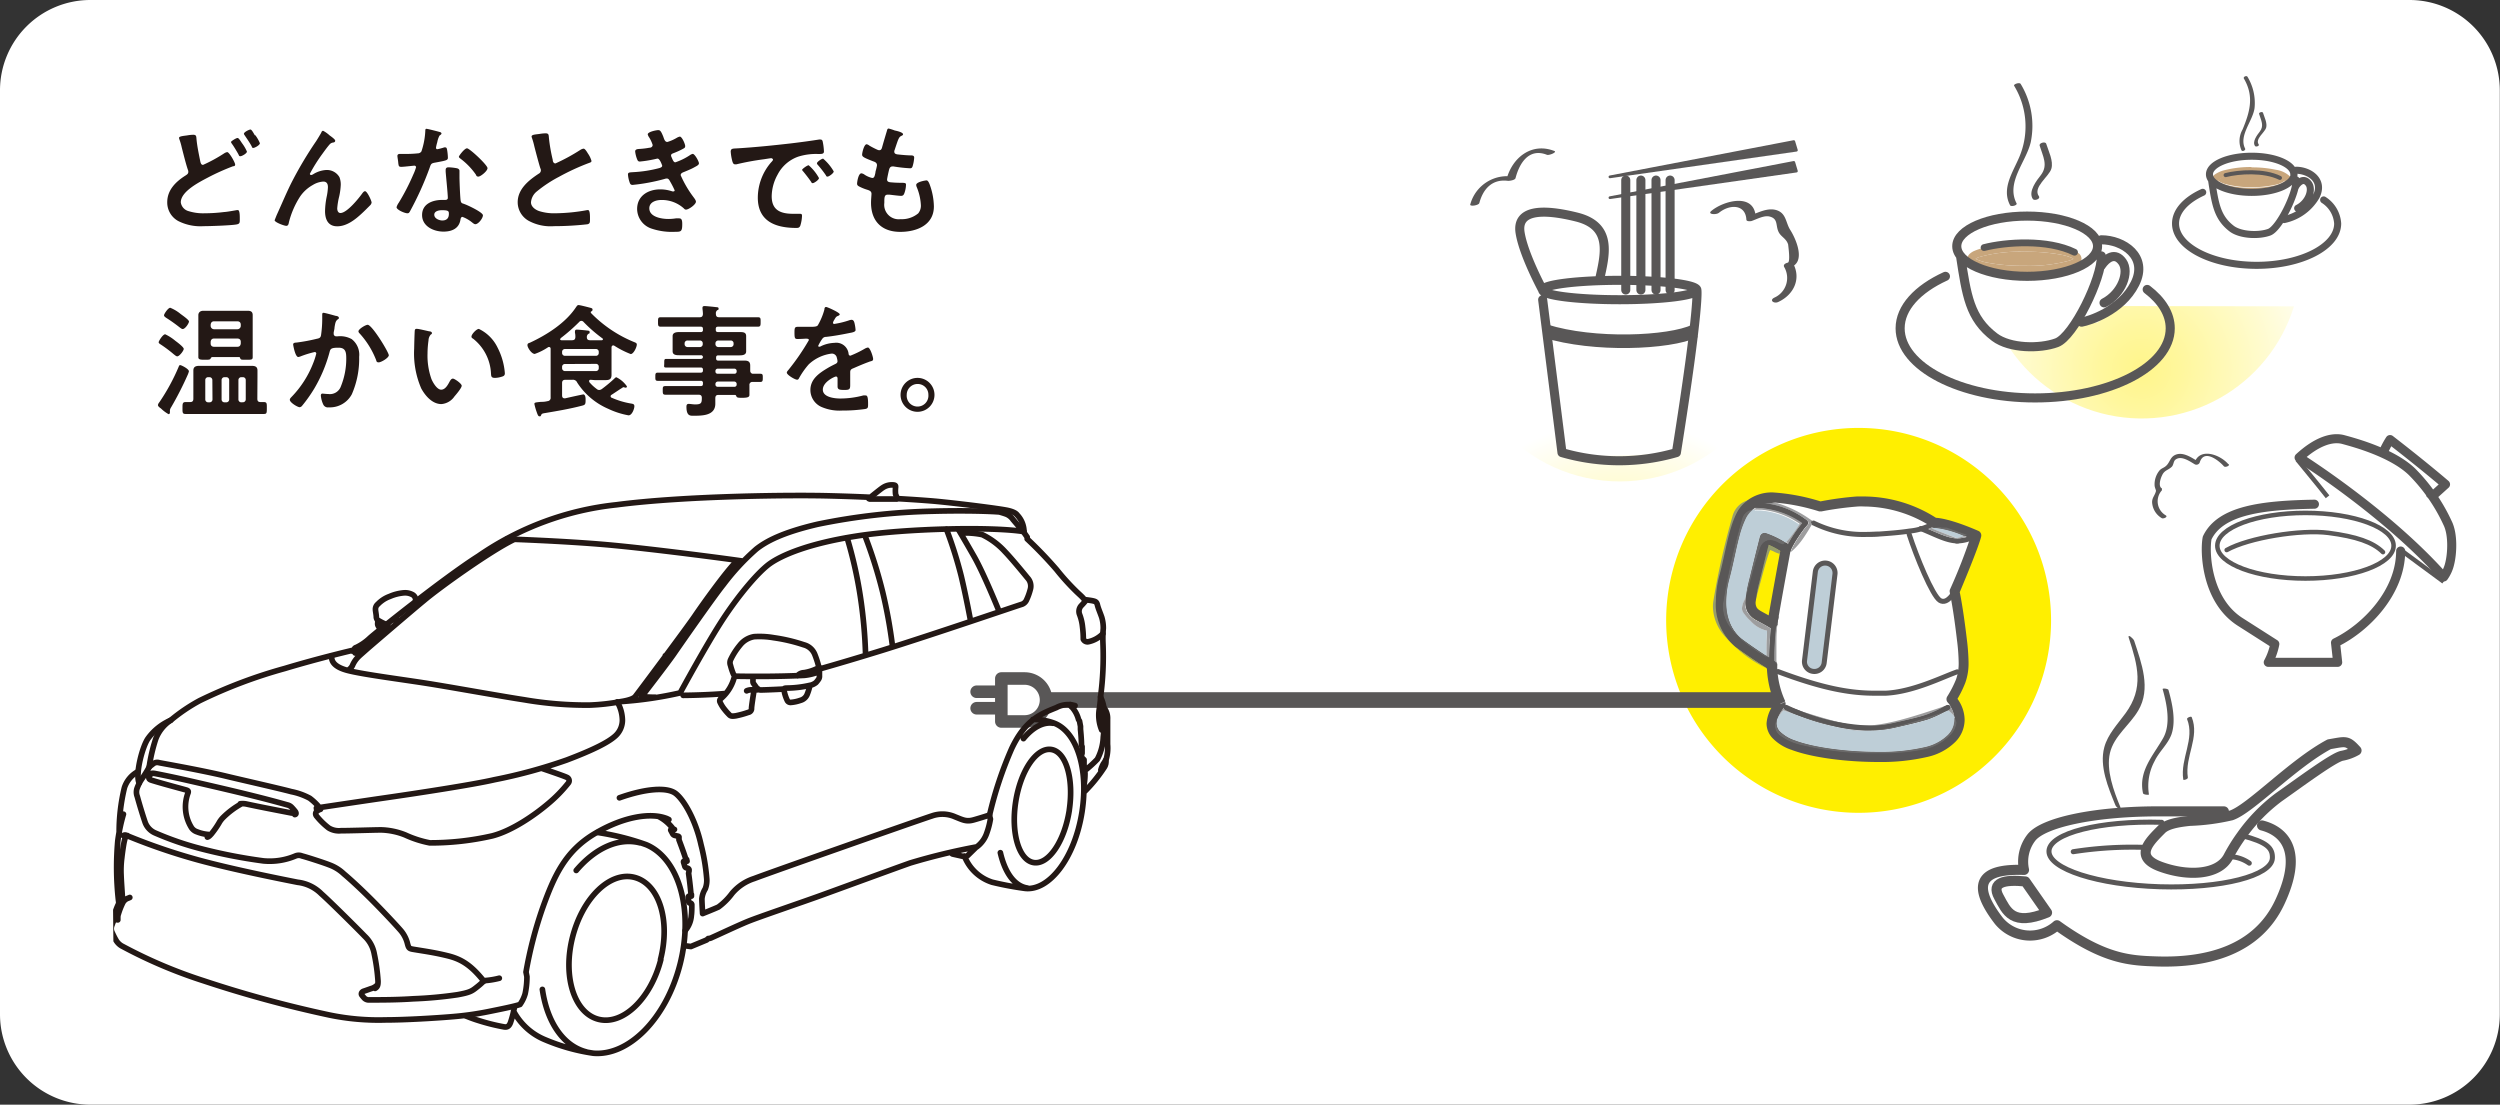 <svg xmlns="http://www.w3.org/2000/svg" xmlns:xlink="http://www.w3.org/1999/xlink" width="381.79" height="168.7" viewBox="0 0 381.79 168.7">
  <rect x="0" y="0" width="381.79" height="168.7" fill="#333333" stroke="none"/>
  <defs>
    <clipPath id="a">
      <path d="M329.07,129.28H329c-5.78,0-10.87.62-13.57,1.5a5,5,0,0,0-1.78.87l-.14.2.14.19a2.64,2.64,0,0,0,.78.48,15.05,15.05,0,0,0,3.32,1,61.84,61.84,0,0,0,11.28.92h.06c5.78,0,10.87-.62,13.57-1.5a5,5,0,0,0,1.78-.87l.14-.19h0l-.14-.2a3.12,3.12,0,0,0-.78-.49,15.7,15.7,0,0,0-3.32-1,62,62,0,0,0-11.29-.92Z" style="fill: none"/>
    </clipPath>
    <clipPath id="b">
      <rect x="313.53" y="160.78" width="31.68" height="5.12" style="fill: none"/>
    </clipPath>
    <radialGradient id="c" data-name="名称未設定グラデーション 2" cx="73.28" cy="3407.81" r="1.67" gradientTransform="matrix(18.06, 0, 0, -18.06, -994.03, 61719.76)" gradientUnits="userSpaceOnUse">
      <stop offset="0" stop-color="#fbd35a"/>
      <stop offset="0.37" stop-color="#fbd46b"/>
      <stop offset="1" stop-color="#fad691"/>
    </radialGradient>
    <clipPath id="d">
      <path d="M317.54,129a16.19,16.19,0,0,0-3.6,1.06,4,4,0,0,0-1.11.71,1.37,1.37,0,0,0,0,2.15,5.93,5.93,0,0,0,2.24,1.15c2.95,1,8.1,1.55,14,1.56a64.13,64.13,0,0,0,11.53-.94,16.53,16.53,0,0,0,3.6-1.06,4.09,4.09,0,0,0,1.1-.71,1.49,1.49,0,0,0,.52-1.07H344.6l-.14.19a5,5,0,0,1-1.78.87c-2.7.88-7.79,1.5-13.57,1.5h-.06a61.84,61.84,0,0,1-11.28-.92,15.05,15.05,0,0,1-3.32-1,2.64,2.64,0,0,1-.78-.48l-.14-.19.14-.2a5,5,0,0,1,1.78-.87c2.7-.88,7.79-1.5,13.57-1.5h.05a62,62,0,0,1,11.29.92,15.7,15.7,0,0,1,3.32,1,3.12,3.12,0,0,1,.78.49l.14.2h1.22a1.47,1.47,0,0,0-.52-1.08,5.78,5.78,0,0,0-2.24-1.15c-2.95-1-8.1-1.55-14-1.56a63.14,63.14,0,0,0-11.53.94" style="fill: none"/>
    </clipPath>
    <clipPath id="e">
      <rect x="312.31" y="159.56" width="33.51" height="7.56" style="fill: none"/>
    </clipPath>
    <radialGradient id="f" data-name="名称未設定グラデーション 3" cx="73.28" cy="3407.81" r="1.67" gradientTransform="matrix(18.06, 0, 0, -18.06, -994.03, 61719.76)" gradientUnits="userSpaceOnUse">
      <stop offset="0" stop-color="#f9c33e"/>
      <stop offset="0.34" stop-color="#f9c450"/>
      <stop offset="1" stop-color="#f8c67d"/>
    </radialGradient>
    <clipPath id="g">
      <path d="M318.08,46.74l-.19.33s.43-.1,1.22-.33Zm5.23,0a38.35,38.35,0,0,1-3,2.46s-3.32.13-3.53.44S313.23,53,313.23,53s-.61.06-1.56.06a17.41,17.41,0,0,1-5.34-.77,24.34,24.34,0,0,0,44-5.51Z" style="fill: none"/>
    </clipPath>
    <radialGradient id="h" data-name="名称未設定グラデーション 13" cx="73.23" cy="3407.73" r="1.67" gradientTransform="matrix(18.06, 0, 0, -18.31, -995.47, 62451.48)" gradientUnits="userSpaceOnUse">
      <stop offset="0" stop-color="#fff58b"/>
      <stop offset="0.2" stop-color="#fff79d"/>
      <stop offset="0.61" stop-color="#fffbcd"/>
      <stop offset="1" stop-color="#fff"/>
    </radialGradient>
    <clipPath id="i">
      <path d="M224.1,56.36a24.35,24.35,0,0,0,46.53,0Z" style="fill: none"/>
    </clipPath>
    <radialGradient id="j" cx="71.46" cy="3409.61" r="1.67" gradientTransform="matrix(18.06, 0, 0, -18.06, -1043.28, 61672.03)" xlink:href="#h"/>
    <clipPath id="k">
      <rect x="16.61" y="73.62" width="152.97" height="87.67" style="fill: none"/>
    </clipPath>
    <clipPath id="l">
      <polygon points="16.61 73.62 17.49 161.28 170.45 161.28 169.57 73.62 16.61 73.62" style="fill: none"/>
    </clipPath>
  </defs>
  <g>
    <path d="M368,168.7H13.76A13.81,13.81,0,0,1,0,154.93V13.76A13.8,13.8,0,0,1,13.76,0H368a13.8,13.8,0,0,1,13.76,13.76V154.93A13.81,13.81,0,0,1,368,168.7" style="fill: #fff"/>
    <path d="M149.15,105.64h3.42m-3.42,2.52h3.42m7.18-1.26h0a3.28,3.28,0,0,1-3.29,3.28h-3.54v-6.56h3.54A3.28,3.28,0,0,1,159.75,106.9Z" style="fill: none;stroke: #595757;stroke-linecap: round;stroke-linejoin: round;stroke-width: 1.918px"/>
    <g style="clip-path: url(#a)">
      <g style="clip-path: url(#b)">
        <rect x="313.53" y="160.78" width="31.68" height="5.12" style="fill: url(#c)"/>
      </g>
    </g>
    <g style="clip-path: url(#d)">
      <g style="clip-path: url(#e)">
        <rect x="312.31" y="159.56" width="33.51" height="7.56" style="fill: url(#f)"/>
      </g>
    </g>
    <path d="M306.14,137.37c-2.81-3.62.15-2.74,2.62-2.85,0,0,1.86.57,3.86,4.85a5.52,5.52,0,0,1-6.48-2m43.69-8.31a25.06,25.06,0,0,0-5.26-3.5l-1.89,1.59s5.64,4.31,3.34,5.48a34,34,0,0,1-11.1,2.82c-2.91,0-16.18.28-19.09-2.6s-5.07-4.37.29-5.62,14.74-1.56,14.74-1.56c2.07-.11,8.76-1.71,8.76-1.71-13.24.05-21.2.24-24.66,1.6s-6,3.24-5.93,5.26c-2.71,1.55-2,2-1.1,2-2.88.13-9.59,1.19-1.72,8.64,2.79,2.13,5.42,1.26,7.92-.2,7.38,5.32,13.56,7,19.61,5.55s13.14-4.13,14.61-9.48,3.87-6.17,1.48-8.31" style="fill: #fff"/>
    <g style="clip-path: url(#g)">
      <rect x="306.33" y="46.74" width="44.04" height="17.17" style="fill: url(#h)"/>
    </g>
    <g style="clip-path: url(#i)">
      <rect x="224.1" y="56.36" width="46.53" height="17.17" style="fill: url(#j)"/>
    </g>
    <g>
      <path d="M324.31,41.18c-.26,2.23.37,3.68-2.24,4.59s-4.18,1.3-4.18,1.3a34.36,34.36,0,0,0,3-7.5c1.83-.38,3.68-.62,3.41,1.61m2.8-.66a10.72,10.72,0,0,0-3.68-4.62l-3.1.72s-7.68-5.46-11.91-4.23S300.8,35,300.8,35s-2,.9-1.4,4.13c.82,4.8,1.76,10.41,5.21,12.41S313.23,53,313.23,53s3.37-3,3.58-3.32,3.52-.44,3.52-.44,7.89-5.75,6.78-8.68" style="fill: #fff"/>
      <path d="M352.45,28.52c-.16,1.33.22,2.2-1.35,2.75s-2.51.78-2.51.78a20.76,20.76,0,0,0,1.81-4.5c1.1-.22,2.21-.37,2.05,1m1.67-.4a6.4,6.4,0,0,0-2.2-2.77l-1.86.43s-4.61-3.28-7.15-2.54-4.57,1.54-4.57,1.54-1.19.54-.84,2.48c.49,2.87,1.05,6.24,3.12,7.44a10.07,10.07,0,0,0,5.18.88s2-1.81,2.14-2a9.34,9.34,0,0,1,2.12-.26s4.73-3.45,4.06-5.21" style="fill: #fff"/>
      <path d="M343.85,26.45h0a16.49,16.49,0,0,0-3.49.35,3.36,3.36,0,0,0-1.67.72l0,0h0l0,0,.21.18a3.82,3.82,0,0,0,1.08.44,15.05,15.05,0,0,0,3.87.45h0a15.89,15.89,0,0,0,3.5-.35,3.36,3.36,0,0,0,1.67-.72l0-.05h0l0,0-.21-.18a3.82,3.82,0,0,0-1.08-.44,15.17,15.17,0,0,0-3.87-.45" style="fill: #c8a67c"/>
      <path d="M343.84,25.51a16,16,0,0,0-4.12.48,4.46,4.46,0,0,0-1.35.57,1.47,1.47,0,0,0-.45.41,1,1,0,0,0,0,1.19,3.9,3.9,0,0,0,2.22,1.09,17.31,17.31,0,0,0,3.7.37,16,16,0,0,0,4.13-.48,4.85,4.85,0,0,0,1.35-.56,1.8,1.8,0,0,0,.45-.42,1,1,0,0,0,.2-.6H349l0,.05a3.36,3.36,0,0,1-1.67.72,15.89,15.89,0,0,1-3.5.35h0a15,15,0,0,1-3.86-.45,3.82,3.82,0,0,1-1.08-.44l-.21-.18,0,0h0l0,0a3.36,3.36,0,0,1,1.67-.72,15.79,15.79,0,0,1,3.49-.35h0a15.17,15.17,0,0,1,3.87.45,3.82,3.82,0,0,1,1.08.44l.21.18,0,0H350a1,1,0,0,0-.2-.59,3.9,3.9,0,0,0-2.22-1.09,17.34,17.34,0,0,0-3.71-.37" style="fill: #c8a67c"/>
      <path d="M309.12,38.44a23.4,23.4,0,0,0-6.86.81,2.32,2.32,0,0,0-.55.27l.22.12a7.38,7.38,0,0,0,1.61.48,29.56,29.56,0,0,0,5.62.47h.07a23.46,23.46,0,0,0,6.86-.81,2.88,2.88,0,0,0,.55-.26l-.22-.13a7.56,7.56,0,0,0-1.61-.48,29.75,29.75,0,0,0-5.63-.47h-.06" style="fill: #c8a67c"/>
      <path d="M309.17,37.29a30.84,30.84,0,0,0-5.86.49,8.46,8.46,0,0,0-1.88.57,2.56,2.56,0,0,0-.63.42,1,1,0,0,0,0,1.49,3.27,3.27,0,0,0,1.23.66,25.58,25.58,0,0,0,7.14.83,30.86,30.86,0,0,0,5.87-.5,8.81,8.81,0,0,0,1.88-.57,2.56,2.56,0,0,0,.63-.42,1.07,1.07,0,0,0,.33-.74h0a1.07,1.07,0,0,0-.33-.75,3.31,3.31,0,0,0-1.24-.66,25.17,25.17,0,0,0-7.14-.82m-7.46,2.23a2,2,0,0,1,.55-.26,23,23,0,0,1,6.86-.82h.06a29.75,29.75,0,0,1,5.63.47,7.56,7.56,0,0,1,1.61.48l.22.13a2.88,2.88,0,0,1-.55.26,23.46,23.46,0,0,1-6.86.81h-.07a29.56,29.56,0,0,1-5.62-.47,7.38,7.38,0,0,1-1.61-.48l-.22-.12" style="fill: #c8a67c"/>
      <path d="M236,44.69l2.54,24.43c4.86,1,14.48.14,17.46,0,3.88-21.66,3.13-24.83,3.13-24.83-7.33,2.4-8.55,2.52-11.78,2.4a52.44,52.44,0,0,1-11.35-2" style="fill: #fff"/>
      <path d="M244.5,41.69a14.85,14.85,0,0,0-1.78-8.12s-8.73-2-9.66-.57.31,6.57.31,6.57l1.5,3.34h3.77Z" style="fill: #fff"/>
      <path d="M313.23,94.73a29.39,29.39,0,1,1-29.39-29.38,29.39,29.39,0,0,1,29.39,29.38" style="fill: #ffef00"/>
      <path d="M160.46,108.1H271.89a1.2,1.2,0,1,0,0-2.39H160.46a1.2,1.2,0,0,0,0,2.39" style="fill: #595757"/>
      <path d="M235.59,45.77l2.95,23.35a31.33,31.33,0,0,0,17.47,0c3.63-22.83,3.13-24.83,3.13-24.83m-14.89-1.48c.86-3.9,2.07-8.28-3.46-9.66s-9.17-1-8.65,2.37,3.45,8.77,3.45,8.77m23.55,0c0,.82-5.27,1.48-11.78,1.48s-11.77-.66-11.77-1.48,5.27-1.48,11.77-1.48S259.14,43.48,259.14,44.29Z" style="fill: none;stroke: #595757;stroke-linecap: round;stroke-linejoin: round;stroke-width: 1.384px"/>
      <path d="M236,50.55c7.37,2.32,18.9,1.84,22.82,0" style="fill: none;stroke: #595757;stroke-linejoin: round;stroke-width: 2.075px"/>
      <path d="M225.92,31c.55-2.07,1.9-3.71,4.39-3.38.26,0,1.06-.1,1.14-.43.57-2.2,2-4.65,4.79-3.55.33.13,1.6-.4,1.14-.58-3.47-1.36-6.45,1-7.32,4.36l1.15-.42a5.83,5.83,0,0,0-6.68,4.23c-.09.34,1.29.15,1.39-.23" style="fill: #595757"/>
      <path d="M262.46,32.54c1.66-1.39,4.11-1.38,4.24,1,0,.31.64.26.8.21.78-.27,1.87-.88,2.7-.69,1.43.33.91,1.41,1.45,2.42.37.71,1.16.95,1.43,1.87,0,.13.38,2.65-.05,2.76s-.74.33-.55.68A3.29,3.29,0,0,1,271,45.44c-.88.41-.08,1,.58.67,2.34-1.08,3.55-3.54,2.23-5.93l-.54.68c2.65-.67,1-4.38.14-5.73-.7-1.08-.6-2.49-2-3s-2.93.37-4.1.77l.81.2c-.21-3.72-4.92-2.45-6.78-.88-.63.53.75.61,1.14.29" style="fill: #595757"/>
      <path d="M340.32,70.91c-1.23-1.48-4.48-2.7-5.23-.11l.72-.25c-1.06-.61-2.51-1.72-3.77-1-.59.35-.69,1-1.13,1.48s-.83.42-1.2.92a3.34,3.34,0,0,0-.67,2.15c0,.34.23.73.21.88-.13.64-.59,1-.59,1.7a3,3,0,0,0,1.46,2.44c.24.17,1-.17.64-.41a2.48,2.48,0,0,1-.6-3.83v-.29c-.6-.3-.22-1.5,0-1.94.36-.85.91-.81,1.49-1.35.3-.28.26-.83.55-1.08.89-.74,2.24.26,3,.7a.55.55,0,0,0,.72-.25c.68-2.32,3.18-.08,3.69.53.19.24,1-.06.74-.33" style="fill: #595757"/>
    </g>
    <path d="M252.9,27.5V44.29M250.59,27.5V44.29m4.46-16.79V44.29M252.9,27.5V44.29M248.28,27.5V44.29" style="fill: none;stroke: #595757;stroke-linecap: round;stroke-linejoin: round;stroke-width: 1.384px"/>
    <polygon points="245.86 27.01 273.94 21.62 274.34 22.94 245.86 27.01" style="fill: #595757"/>
    <polygon points="245.86 27.01 273.94 21.62 274.34 22.94 245.86 27.01" style="fill: none;stroke: #595757;stroke-linecap: round;stroke-linejoin: round;stroke-width: 0.415px"/>
    <polygon points="245.86 30.19 273.94 24.8 274.34 26.13 245.86 30.19" style="fill: #595757"/>
    <polygon points="245.86 30.19 273.94 24.8 274.34 26.13 245.86 30.19" style="fill: none;stroke: #595757;stroke-linecap: round;stroke-linejoin: round;stroke-width: 0.415px"/>
    <g>
      <path d="M270.7,95.49c-2.38-.95-4.28-.29-3.48-5.14s2-9.86,3.76-8.19l1.75,1.66c-1.08,4.17-2,11.67-2,11.67m28.9,2.17c-.61-5.12-1.12-7.3-1.12-7.3,3.07-7.3,3.33-8.59,3.33-8.59-4.74-2-6.41-1.92-6.41-1.92a19.82,19.82,0,0,0-11.78-3.2,50.68,50.68,0,0,0-5.64.77c-6.79-1.83-9.18-1.8-11.35-.26s-2.65,7.91-3.8,12.22.16,6.9,2.72,8.81,5.06,3.41,5.06,3.41a13.76,13.76,0,0,0,1.28,5.93c-1.47,1.79-2.75,4.48,2,6.27s15.12,2.44,20.37,1,6.15-5.25,3.75-8c1.79-3.07,2.2-4,1.6-9.13" style="fill: #fff"/>
      <path d="M271.89,107.53l-.59-.49a5.72,5.72,0,0,0-1.52,3.43,3.27,3.27,0,0,0,.93,2.27,7.21,7.21,0,0,0,2.9,1.78c3.13,1.18,8.33,1.84,13.15,1.85a31.54,31.54,0,0,0,7.69-.8,8.76,8.76,0,0,0,4.15-2.26,4.83,4.83,0,0,0,1.43-3.4,5.56,5.56,0,0,0-1.45-3.62l-.58.5.66.39a17.22,17.22,0,0,0,1.47-2.9,8.79,8.79,0,0,0,.5-3.13,32.22,32.22,0,0,0-.27-3.58c-.61-5.15-1.12-7.35-1.13-7.39l-.75.18.71.3c3.08-7.33,3.34-8.6,3.37-8.74a.76.76,0,0,0-.44-.85c-4.28-1.85-6.16-2-6.65-2h-.13l.06.76.46-.62a20.61,20.61,0,0,0-11.23-3.39c-.37,0-.73,0-1.07,0a47.94,47.94,0,0,0-5.74.79l.16.75.2-.74a31.06,31.06,0,0,0-7.46-1.42,6.26,6.26,0,0,0-3.94,1.27,5.32,5.32,0,0,0-1.61,2c-1.2,2.48-1.68,6.14-2.54,9.32a15.58,15.58,0,0,0-.55,3.95,8.38,8.38,0,0,0,3,7c2.6,1.94,5.11,3.45,5.13,3.46l.39-.66-.76-.07c0,.23,0,.47,0,.7a15.36,15.36,0,0,0,1.38,5.63l.69-.33-.59-.49.59.49.7-.33,0-.11a13.49,13.49,0,0,1-1.19-4.86,5.12,5.12,0,0,1,0-.56.77.77,0,0,0-.37-.73l-.42-.26c-.81-.5-2.68-1.7-4.58-3.11-1.54-1.15-2.38-3.16-2.39-5.72a14,14,0,0,1,.5-3.55c.59-2.2,1-4.55,1.53-6.51a15.14,15.14,0,0,1,.9-2.54,3.81,3.81,0,0,1,1.11-1.46,4.81,4.81,0,0,1,3.06-1,30.71,30.71,0,0,1,7.06,1.37h.36l.41-.08a49.61,49.61,0,0,1,5.13-.67,9.39,9.39,0,0,1,.95,0A19.24,19.24,0,0,1,295,80.47a.74.74,0,0,0,.52.15h0c.19,0,1.89.07,6,1.86l.3-.71-.75-.15.27.06-.27-.07h0l.27.06-.27-.07a81.58,81.58,0,0,1-3.29,8.45.76.76,0,0,0,0,.47l0,.1c.1.46.56,2.66,1.08,7.12a30.27,30.27,0,0,1,.26,3.4,7.27,7.27,0,0,1-.4,2.61,16.35,16.35,0,0,1-1.36,2.64.77.77,0,0,0,.09.89,4,4,0,0,1,1.07,2.62,3.33,3.33,0,0,1-1,2.34,7.28,7.28,0,0,1-3.44,1.84,30.08,30.08,0,0,1-7.29.74c-4.66,0-9.81-.68-12.61-1.75a5.91,5.91,0,0,1-2.31-1.37,1.75,1.75,0,0,1-.52-1.24,4.28,4.28,0,0,1,1.17-2.46.75.75,0,0,0,.1-.81Z" style="fill: #595757"/>
      <path d="M278.71,86a1.5,1.5,0,0,0-1.48,1.31l-1.65,13.55a1.49,1.49,0,0,0,1.3,1.66h.18a1.51,1.51,0,0,0,1.48-1.31l1.65-13.54a1.49,1.49,0,0,0-1.3-1.66l-.18,0" style="fill: #beced7"/>
      <path d="M270.68,95.23l.42-.65c-1.13-.73-2-1.1-2.45-1.43a1.11,1.11,0,0,1-.4-.43,1.6,1.6,0,0,1-.14-.77,13.71,13.71,0,0,1,.5-3c.64-2.62,1.05-4.28,1.31-5.29s.35-1.35.35-1.35l-.75-.2-.27.72A14,14,0,0,1,271.62,84a5.48,5.48,0,0,1,.48.32l.1.07h0l.17-.19-.17.19h0l.17-.19-.17.19.52-.57-.76-.14s-1.66,9-2.05,11.43l.76.12.42-.65-.42.65.76.12c.19-1.2.7-4.06,1.16-6.6s.88-4.78.88-4.79a.76.76,0,0,0-.23-.7,11.41,11.41,0,0,0-3.45-1.82.74.74,0,0,0-.62,0,.78.78,0,0,0-.4.49s-.38,1.42-1.67,6.68a15.06,15.06,0,0,0-.54,3.31,3.15,3.15,0,0,0,.31,1.47,3.22,3.22,0,0,0,1.42,1.32c.56.33,1.2.63,2,1.13a.77.77,0,0,0,1.18-.52Z" style="fill: #595757"/>
      <path d="M272.56,108.39a32.57,32.57,0,0,0,13,3.18,16.72,16.72,0,0,0,3.62-.37c2.79-.63,4.21-1,5.3-1.33a21,21,0,0,0,3.15-1.49.38.38,0,0,0-.36-.68,19.37,19.37,0,0,1-3,1.44c-1,.35-2.44.69-5.22,1.31a15.65,15.65,0,0,1-3.45.36,31.81,31.81,0,0,1-12.64-3.12.38.38,0,0,0-.51.18.4.4,0,0,0,.18.52" style="fill: #595757"/>
      <path d="M276.88,102.53h0a1.49,1.49,0,0,1-1.3-1.66l1.65-13.55a1.49,1.49,0,0,1,3,.36l-1.65,13.55A1.5,1.5,0,0,1,276.88,102.53Z" style="fill: none;stroke: #595757;stroke-linecap: round;stroke-linejoin: round;stroke-width: 0.769px"/>
      <path d="M267.23,77.55h.3a12.59,12.59,0,0,1,8,2.61l.24-.3-.28-.26a16.16,16.16,0,0,0-3.65,6.77,85.64,85.64,0,0,0-1.66,14.15c0,.38,0,.75,0,1.11a.4.4,0,0,0,.4.37.39.39,0,0,0,.37-.41c0-.34,0-.7,0-1.07a84.77,84.77,0,0,1,1.64-14,12.9,12.9,0,0,1,2-4.46,17.47,17.47,0,0,1,1-1.41l.33-.39.11-.13.11-.29-.14-.27a13.37,13.37,0,0,0-8.52-2.79h-.32a.39.39,0,0,0-.38.39A.4.4,0,0,0,267.23,77.55Z" style="fill: #595757"/>
      <path d="M276.77,80.19A17.49,17.49,0,0,0,285.08,82c.72,0,1.39,0,2-.07,1.35-.09,3-.21,4.61-.45a9.47,9.47,0,0,0,3.95-1.29.38.38,0,1,0-.46-.61,8.84,8.84,0,0,1-3.61,1.14c-1.52.24-3.2.35-4.54.45-.58,0-1.24.06-1.94.06a16.83,16.83,0,0,1-7.94-1.68.37.37,0,0,0-.52.15.38.38,0,0,0,.15.52" style="fill: #595757"/>
      <path d="M291.56,81.59c1.06,3.29,3.56,9.44,4.71,10.11s2.21-1.34,2.21-1.34" style="fill: none;stroke: #595757;stroke-linecap: round;stroke-linejoin: round;stroke-width: 0.769px"/>
      <path d="M293.21,81.08c2.45,1,4,1.9,5.77,1.91a6.16,6.16,0,0,0,3-.88.38.38,0,0,0,.16-.52.37.37,0,0,0-.52-.15,5.48,5.48,0,0,1-2.65.78c-1.48,0-3-.82-5.48-1.85a.38.38,0,0,0-.5.2.39.39,0,0,0,.21.51" style="fill: #595757"/>
      <path d="M271.38,102.92c7,2.63,11.16,3.33,15,3.33.53,0,1,0,1.58,0,4.34-.2,8.9-2.54,11.06-3.29a.38.38,0,1,0-.25-.72c-2.26.79-6.74,3.06-10.85,3.24-.51,0-1,0-1.54,0-3.71,0-7.75-.67-14.7-3.28a.4.4,0,0,0-.5.23.38.38,0,0,0,.23.49" style="fill: #595757"/>
      <path d="M295.32,80.62l-.36.08,3.92,1.5,1.16-.32a14.52,14.52,0,0,0-4.56-1.26h-.16" style="fill: #beced7"/>
      <path d="M296.46,80.51a6,6,0,0,0-1.14.11h.16A14.52,14.52,0,0,1,300,81.88l.51-.15-3.22-1.16-.21,0c-.16,0-.38,0-.64,0h0" style="fill: #6b6a6a"/>
      <path d="M295,80.53c-.18.09-.37.17-.57.25,1.93.83,3.22,1.44,4.49,1.44h0a4.6,4.6,0,0,0,1.37-.22l-.31-.13-1.16.33L295,80.7l.36-.08a.75.75,0,0,1-.29-.09" style="fill: #9d9d9e"/>
      <path d="M296.48,79.74a5.8,5.8,0,0,0-.7,0,.36.36,0,0,1-.15.38,3.57,3.57,0,0,1-.6.37.75.75,0,0,0,.29.09,6,6,0,0,1,1.14-.11h0c.26,0,.49,0,.64,0l.21,0,3.22,1.16-.51.14.31.13a8.33,8.33,0,0,0,1.28-.56.31.31,0,0,1,.18,0,.38.38,0,0,1,.34.2l0,.07a.4.4,0,0,0-.24-.25l-4.39-1.58-.06,0a7.32,7.32,0,0,0-1-.07m5.7,1.92h0m0,0h0m0,.15h0m0,0a.33.33,0,0,1-.08.19.33.33,0,0,0,.08-.19m-.08.19h0m0,0h0m0,0Z" style="fill: #595757"/>
      <path d="M295.78,79.78a4.92,4.92,0,0,0-2,.61.18.18,0,0,0-.07,0c.28.11.54.23.79.34.2-.08.39-.16.57-.25a3.57,3.57,0,0,0,.6-.37.36.36,0,0,0,.15-.38" style="fill: #595757"/>
      <path d="M293.67,80.44a.36.36,0,0,0-.12.31.39.39,0,0,0,.24.33l.14-.36-.14.36L298.73,83H299l2.95-.83.11,0,.05,0h0a.33.33,0,0,0,.08-.19h0v0a.2.2,0,0,0,0-.11h0l0-.07a.38.38,0,0,0-.34-.2.41.41,0,0,0-.18,0,8.33,8.33,0,0,1-1.28.56,4.6,4.6,0,0,1-1.37.22h0c-1.27,0-2.56-.61-4.49-1.44-.25-.11-.51-.23-.79-.34" style="fill: #595757"/>
      <path d="M267.93,77.82a1.83,1.83,0,0,0-.33,0,3.94,3.94,0,0,0-1.05,1.41,15.14,15.14,0,0,0-.9,2.54c-.53,2-.94,4.31-1.53,6.51a13.55,13.55,0,0,0-.5,3.55A6.87,6.87,0,0,0,266,97.57c1.43,1.06,2.84,2,3.8,2.62,0-.42,0-.81,0-1.17,0-1.22,0-2.11.07-2.7a4.65,4.65,0,0,1-2.52-1.51,6.07,6.07,0,0,1-1.18-1.38,1.36,1.36,0,0,1-.13-.57,3,3,0,0,1,.33-1.11c.08-.17.16-.38.26-.63a20.57,20.57,0,0,1,.48-2.48c1.28-5.26,1.67-6.67,1.67-6.68a.78.78,0,0,1,.4-.49.78.78,0,0,1,.62,0,15.38,15.38,0,0,1,2.91,1.41,9.49,9.49,0,0,0,1-1.11c.43-.58.83-1.2,1.1-1.65a12.07,12.07,0,0,0-5.91-2.16h-.12l-.12,0h0l-.14,0a3.15,3.15,0,0,0-.5,0h0" style="fill: #beced7"/>
      <path d="M267.6,77.84a1.86,1.86,0,0,0-.74.25,2,2,0,0,0-.85,1.24A113.48,113.48,0,0,0,263.16,92a4,4,0,0,0-.05.69,5.3,5.3,0,0,0,1,3,12.87,12.87,0,0,0,2.45,2.56,23.46,23.46,0,0,0,3.24,2.16v-.14c-1-.61-2.37-1.56-3.8-2.62s-2.38-3.16-2.39-5.72a13.55,13.55,0,0,1,.5-3.55c.59-2.2,1-4.55,1.53-6.51a15.14,15.14,0,0,1,.9-2.54,3.94,3.94,0,0,1,1.05-1.41" style="fill: #6b6a6a"/>
      <path d="M269.52,81.39a.77.77,0,0,0-.34.08.78.78,0,0,0-.4.49s-.38,1.42-1.67,6.68a20.57,20.57,0,0,0-.48,2.48c.1-.27.2-.6.32-1,.82-3,1.24-4.75,1.88-6.47a1.8,1.8,0,0,1,.56-.82,1.34,1.34,0,0,1,.86-.31h0a3,3,0,0,1,1.32.41,2.44,2.44,0,0,0,.7.25h0a2.3,2.3,0,0,0,.39-.32,15.38,15.38,0,0,0-2.91-1.41.87.87,0,0,0-.28,0" style="fill: #6b6a6a"/>
      <path d="M267,76.4a3.17,3.17,0,0,0-.91.37,3.5,3.5,0,0,0-1.53,2.13,113.7,113.7,0,0,0-2.89,12.81,5.15,5.15,0,0,0-.08,1,6.94,6.94,0,0,0,1.44,4,20,20,0,0,0,6.81,5.38v0c-.81-.51-2.74-1.74-4.73-3.22a8.38,8.38,0,0,1-3-7,15.58,15.58,0,0,1,.55-3.95c.86-3.18,1.34-6.84,2.54-9.32a5.29,5.29,0,0,1,1.6-2l.21-.14" style="fill: #979e6d"/>
      <path d="M270.74,76.79h0a6.53,6.53,0,0,0-1.16.11,12.64,12.64,0,0,1,6.49,2.66l.14.27-.11.28-.11.14c-.08.08-.19.22-.33.39a17.47,17.47,0,0,0-1,1.41,16.27,16.27,0,0,0-1.13,2,1.93,1.93,0,0,1,0,.24,11.28,11.28,0,0,0,2-2.3c.62-.92,1.07-1.72,1.08-1.73l.13-.23a.38.38,0,0,1,0-.33.4.4,0,0,1,.1-.12l-.49-.33a17.45,17.45,0,0,0-4.93-2.41l-.56,0m-2.72.76-.36.24-.06,0a1.83,1.83,0,0,1,.33,0h0a3.15,3.15,0,0,1,.5,0l.14,0h0l.12,0h.12a12.12,12.12,0,0,1,5.92,2.16c-.28.45-.68,1.07-1.12,1.65a9.52,9.52,0,0,1-.94,1.12l.36.25a18.79,18.79,0,0,1,2.18-3.21A12.65,12.65,0,0,0,268,77.55m-1.39,13.57c-.1.25-.18.46-.26.63a2.89,2.89,0,0,0-.32,1.11,1.22,1.22,0,0,0,.12.57,6.31,6.31,0,0,0,1.18,1.39,4.69,4.69,0,0,0,2.52,1.5c0,.59-.07,1.48-.07,2.7,0,.36,0,.75,0,1.17l.4.25c0-1.39.1-2.92.25-4.48a.72.72,0,0,1-.2-.09c-.76-.5-1.4-.8-2-1.12a3.38,3.38,0,0,1-1.43-1.33,3.28,3.28,0,0,1-.3-1.47,6.35,6.35,0,0,1,.06-.83m5,3.12c-.07.45-.14.82-.18,1.11a.79.79,0,0,1-.19.39c-.17,1.67-.27,3.31-.27,4.77v.41l0,0a.76.76,0,0,1,.37.62c0-1,0-1.82,0-2.54,0-1.2,0-2.07.06-2.64,0-.28,0-.48.05-.62v-.18Zm-.24,7.35v.08a4.89,4.89,0,0,0,0,.54l0,0Z" style="fill: #9d9d9e"/>
      <path d="M267.94,76.28a3.76,3.76,0,0,0-1,.12l-.2.13a5.32,5.32,0,0,0-1.61,2c-1.2,2.48-1.68,6.15-2.54,9.32a15.58,15.58,0,0,0-.55,3.95,8.38,8.38,0,0,0,3,7c2,1.48,3.92,2.71,4.73,3.21v.06l.48.23.85.39a.39.39,0,0,1,0-.26.4.4,0,0,1,.2-.22,4.89,4.89,0,0,1,0-.54v-.11a.76.76,0,0,0-.37-.62l0,0c0,.23,0,.45,0,.66a.39.39,0,0,1-.37.41h0a.39.39,0,0,1-.38-.37c0-.36,0-.73,0-1.11v-.07l-.4-.25v.14a23.46,23.46,0,0,1-3.24-2.16,12.34,12.34,0,0,1-2.45-2.56,5.39,5.39,0,0,1-1-3,4,4,0,0,1,.06-.69A113.48,113.48,0,0,1,266,79.33a2,2,0,0,1,.86-1.24,1.77,1.77,0,0,1,.73-.25l.06,0,.36-.24h-.8a.38.38,0,0,1-.38-.38.37.37,0,0,1,.37-.39h.32a16.9,16.9,0,0,1,2,.12,6.53,6.53,0,0,1,1.16-.11h0l.56,0a9.7,9.7,0,0,0-2.38-.42,4.38,4.38,0,0,0-1-.11" style="fill: #595757"/>
      <path d="M270.05,83.2l-.13.51c-.26,1-.67,2.67-1.31,5.29a16.54,16.54,0,0,0-.47,2.47c.09-.27.19-.59.29-1,.83-3,1.24-4.76,1.84-6.35l.06-.12a3.64,3.64,0,0,1,.62.26,4.31,4.31,0,0,0,.85.33c0-.18.06-.35.09-.49l-.27-.16a12.36,12.36,0,0,0-1.57-.79" style="fill: #979e6d"/>
      <path d="M270.25,82.51a1.4,1.4,0,0,0-.86.31,1.8,1.8,0,0,0-.56.82c-.64,1.72-1.06,3.49-1.88,6.47-.11.41-.22.74-.32,1a6.35,6.35,0,0,0-.06.83,3.15,3.15,0,0,0,.31,1.47,3.27,3.27,0,0,0,1.42,1.32c.56.33,1.2.63,2,1.13a.82.82,0,0,0,.19.09c.05-.43.09-.86.14-1.29l-.22.12-.13,0c-.22,0-.82-.09-1.8-1.08-.4-.4-.66-.67-.79-.82l0-.08,0-.1c.09-.23.28-.63.5-1.26a18.3,18.3,0,0,1,.48-2.47c.64-2.62,1.05-4.28,1.31-5.29l.13-.51a12.36,12.36,0,0,1,1.57.79l.27.16c0,.14-.06.3-.09.49a2,2,0,0,0,.51.07h0a14.62,14.62,0,0,1,.72-1.6l-.36-.26a1.89,1.89,0,0,1-.39.32h0a2.59,2.59,0,0,1-.7-.26,3.16,3.16,0,0,0-1.33-.41h0M273.47,84l-.15.32.11-.08a1.93,1.93,0,0,0,0-.24M271.64,94.1l-.22.12c-.06.51-.12,1-.17,1.52a.75.75,0,0,0,.19-.39c0-.29.11-.66.18-1.11Z" style="fill: #595757"/>
      <path d="M267.53,76.77h-.32a.37.37,0,0,0-.37.39.38.38,0,0,0,.38.38h.8a12.65,12.65,0,0,1,7.23,2.35,19.4,19.4,0,0,0-2.18,3.21,14.62,14.62,0,0,0-.72,1.6,1.42,1.42,0,0,0,.79-.24l.19-.13c0-.11.09-.21.14-.32a16.27,16.27,0,0,1,1.13-2,15.35,15.35,0,0,1,1-1.41c.14-.17.25-.31.33-.39l.11-.13.11-.29-.14-.27a12.64,12.64,0,0,0-6.49-2.66,16.88,16.88,0,0,0-2-.13m3.89,17.45-.83.45c0,.43-.09.86-.13,1.29-.15,1.56-.25,3.09-.25,4.48v.07c0,.38,0,.75,0,1.11a.39.39,0,0,0,.38.37h0a.38.38,0,0,0,.37-.4c0-.21,0-.43,0-.66v-.41c0-1.46.1-3.1.27-4.77.05-.5.11-1,.17-1.52" style="fill: #595757"/>
      <path d="M276.72,79.55a.4.4,0,0,0-.1.12.38.38,0,0,0,0,.33l.22-.38Z" style="fill: #595757"/>
      <path d="M271.4,102.19l0,0a.4.4,0,0,0-.2.22.39.39,0,0,0,0,.26l.27.12Z" style="fill: #595757"/>
      <path d="M297.51,108.47l-.21.07a18.16,18.16,0,0,1-2.85,1.33c-1.09.37-2.52.71-5.3,1.33a16.72,16.72,0,0,1-3.62.37h-1a13.41,13.41,0,0,1-3.23-.39,35.16,35.16,0,0,1-7.13-2.08l-1.83-.62a7,7,0,0,0-.85,1.11,2.27,2.27,0,0,0-.18.88,1.75,1.75,0,0,0,.52,1.24,6.11,6.11,0,0,0,2.31,1.38c2.79,1.06,7.91,1.74,12.56,1.74h.08a30.38,30.38,0,0,0,7.26-.74,7.28,7.28,0,0,0,3.44-1.84,3.39,3.39,0,0,0,1-2.34,4.21,4.21,0,0,0,0-.5l-.21-.25a4.36,4.36,0,0,0-.74-.69" style="fill: #beced7"/>
      <path d="M298.46,109.41a4.19,4.19,0,0,1,0,.5,3.33,3.33,0,0,1-1,2.34,7.28,7.28,0,0,1-3.44,1.84,29.9,29.9,0,0,1-7.27.74h-.07c-4.65,0-9.77-.68-12.56-1.75a5.79,5.79,0,0,1-2.31-1.38,1.76,1.76,0,0,1-.52-1.23,2.27,2.27,0,0,1,.18-.88,2.59,2.59,0,0,0-.41,1.29,1.85,1.85,0,0,0,.77,1.45,8.47,8.47,0,0,0,3.17,1.45,46.79,46.79,0,0,0,11.75,1.33h0a32.85,32.85,0,0,0,7.33-.65,7.93,7.93,0,0,0,3.59-2,3.41,3.41,0,0,0,1.12-2v0h0a2,2,0,0,0-.4-1" style="fill: #6b6a6a"/>
      <path d="M297.3,108.54c-5.35,1.81-9.1,3-12.46,3h.69a16.72,16.72,0,0,0,3.62-.37c2.79-.63,4.21-1,5.3-1.33a18.16,18.16,0,0,0,2.85-1.33m-23.12.56a35.81,35.81,0,0,0,7.13,2.08h-.06c-2.56-.64-5.27-1.48-7.07-2.07" style="fill: #6b6a6a"/>
      <path d="M297.59,107.69a.4.4,0,0,1,.17.17.38.38,0,0,1-.16.52l-.3.16.21-.07a5.15,5.15,0,0,1,.74.68l.21.26a4,4,0,0,0-.72-1.7Zm-25.22.47a5.9,5.9,0,0,0-.87,1.43,7,7,0,0,1,.85-1.11l1.83.62c-.58-.24-1.12-.48-1.62-.71a.39.39,0,0,1-.19-.23" style="fill: #9d9d9e"/>
      <path d="M272.37,107.68l-.41.09a4.93,4.93,0,0,0-1.64,3.11,2.62,2.62,0,0,0,1,2,9.13,9.13,0,0,0,3.47,1.61,47.34,47.34,0,0,0,12,1.36,33,33,0,0,0,7.56-.68,8.66,8.66,0,0,0,3.93-2.2,4.09,4.09,0,0,0,1.35-2.59v-.08h0a3,3,0,0,0-.95-1.86,6.14,6.14,0,0,0-.87-.75h-.05a4.13,4.13,0,0,1,.71,1.7,1.87,1.87,0,0,1,.39,1v0a3.41,3.41,0,0,1-1.12,2,7.93,7.93,0,0,1-3.59,2,32.85,32.85,0,0,1-7.33.65h0A46.79,46.79,0,0,1,275,113.78a8.47,8.47,0,0,1-3.17-1.45,1.85,1.85,0,0,1-.77-1.45,2.59,2.59,0,0,1,.41-1.29,5.9,5.9,0,0,1,.87-1.43.37.37,0,0,1,0-.29.37.37,0,0,1,.13-.15l-.14,0m-.26.72.13-.36Z" style="fill: #595757"/>
      <path d="M297,107.83c-5.29,1.8-9,2.9-12.15,3l.68,0h0a15.59,15.59,0,0,0,3.45-.36c2.78-.62,4.19-1,5.22-1.31a17.23,17.23,0,0,0,2.79-1.31m-22.55.54a34.26,34.26,0,0,0,7,2.06h0c-2.15-.53-4.42-1.22-6.15-1.77l-.84-.28m6.87,2.81a13.41,13.41,0,0,0,3.23.39h.3a24.58,24.58,0,0,1-3.53-.38" style="fill: #9d9d9e"/>
      <path d="M297.46,107.67l-.47.16a17.23,17.23,0,0,1-2.79,1.31c-1,.35-2.44.69-5.22,1.31a15.65,15.65,0,0,1-3.45.36h0l-.68,0h-.29a12.69,12.69,0,0,1-3.09-.37,34.26,34.26,0,0,1-7-2.06l-1.93-.65a.47.47,0,0,0-.13.15.37.37,0,0,0,0,.29.39.39,0,0,0,.19.23c.5.23,1,.47,1.62.71,1.8.59,4.51,1.43,7.07,2.07h.06a24.58,24.58,0,0,0,3.53.38c3.36-.06,7.11-1.21,12.46-3l.3-.16a.38.38,0,0,0,.16-.52.4.4,0,0,0-.17-.17Z" style="fill: #595757"/>
      <path d="M299.4,39.08c.93,6,1.37,9.51,5.21,12.41,2.33,1.75,6.9,1.8,9.48.85s6.93-9.87,6.82-13.26m7,5.12c2.22,1.69,3.52,3.74,3.52,5.94,0,5.87-9.24,10.63-20.64,10.63S290.18,56,290.18,50.14c0-3.16,2.68-6,6.92-7.94m23.23-4.6c0,2.54-4.81,4.6-10.75,4.6s-10.75-2.06-10.75-4.6,4.81-4.6,10.75-4.6S320.33,35.06,320.33,37.6Z" style="fill: none;stroke: #595757;stroke-linecap: round;stroke-linejoin: round;stroke-width: 1.388px"/>
      <path d="M307.59,13.1A11.94,11.94,0,0,1,308.37,24c-1,2.36-2.73,4.79-1.4,7.34.16.3,1.13,0,1-.27-1.68-3.2,1.46-6.33,2.16-9.37a12.34,12.34,0,0,0-1.54-8.88c-.18-.3-1.14.05-1,.27" style="fill: #595757"/>
      <path d="M311.48,22.22c.5,1.66,1.34,3,.2,4.51-.64.81-2,2.54-1.23,3.67.23.31,1.2,0,.93-.42-1-1.35,1.52-3,1.89-4.19s-.45-2.75-.78-3.84c-.12-.39-1.12-.12-1,.27" style="fill: #595757"/>
      <path d="M303,37.81c3.29-.85,9.71-1.31,13.81.71" style="fill: none;stroke: #595757;stroke-linecap: round;stroke-miterlimit: 10;stroke-width: 1.041px"/>
      <path d="M320.91,40.55c.81-1.18,2.1-2.1,3.21-.56s-.05,4.83-2.8,6.26m-.41-9.63c3.29,0,7.23,2.53,5.13,6.71S319,49,317.89,49.2" style="fill: none;stroke: #595757;stroke-linecap: round;stroke-linejoin: round;stroke-width: 1.388px"/>
      <path d="M337.74,27.5c.56,3.59.82,5.71,3.12,7.45,1.4,1,4.15,1.08,5.69.51s4.16-5.92,4.1-8m4.21,3.07A4.61,4.61,0,0,1,357,34.14c0,3.52-5.54,6.38-12.38,6.38s-12.38-2.86-12.38-6.38c0-1.9,1.6-3.6,4.15-4.77m13.94-2.75c0,1.52-2.89,2.76-6.45,2.76s-6.46-1.24-6.46-2.76,2.89-2.76,6.46-2.76S350.3,25.09,350.3,26.62Z" style="fill: none;stroke: #595757;stroke-linecap: round;stroke-linejoin: round;stroke-width: 1.076px"/>
      <path d="M342.68,12c1.59,2.72.92,5.06-.2,7.77a3.51,3.51,0,0,0-.17,3.18c.13.25.7,0,.55-.27-1-2,1.21-4.21,1.45-6.21a7.73,7.73,0,0,0-1.08-4.74c-.14-.25-.71,0-.55.27" style="fill: #595757"/>
      <path d="M345,17.39c.3,1,.8,1.81.11,2.7-.37.49-1.21,1.53-.73,2.21.13.18.72,0,.56-.25-.58-.82.91-1.82,1.13-2.52s-.27-1.65-.47-2.3c-.07-.24-.67-.07-.6.16" style="fill: #595757"/>
      <path d="M339.89,26.74c2-.51,5.83-.78,8.29.43" style="fill: none;stroke: #595757;stroke-linecap: round;stroke-miterlimit: 10;stroke-width: 0.624px"/>
      <path d="M350.65,28.38c.48-.7,1.25-1.25,1.92-.33s0,2.9-1.68,3.75M350.65,26c2,0,4.33,1.52,3.07,4a7.46,7.46,0,0,1-4.89,3.53" style="fill: none;stroke: #595757;stroke-linecap: round;stroke-linejoin: round;stroke-width: 1.076px"/>
      <path d="M342.35,127.6c3.85,1,4.73,1.89,4.68,3.43-.08,2.72-7.79,4.68-17.21,4.39s-17-2.73-16.91-5.45,7.79-4.68,17.22-4.39" style="fill: none;stroke: #595757;stroke-linecap: round;stroke-linejoin: round;stroke-width: 0.769px"/>
      <path d="M345.45,126.06c3.82,1,6.15,4.39,2.71,11.72s-11.05,9.28-18.7,9.05c-4.06-.13-8-.25-15.33-5.53a6.16,6.16,0,0,1-8.87-.67c-5.29-6.87-1-7.93,3.84-7.78a6,6,0,0,1,1.17-5c1.87-2.25,9.36-3.87,18.71-3.94,5.77,0,8.72,0,10.64,0" style="fill: none;stroke: #595757;stroke-linecap: round;stroke-linejoin: round;stroke-width: 1.538px"/>
      <path d="M340.31,130.82a5.48,5.48,0,0,1,3.19,1m-26.88-1.75a58.35,58.35,0,0,1,11.23-.65" style="fill: none;stroke: #595757;stroke-linecap: round;stroke-linejoin: round;stroke-width: 0.769px"/>
      <path d="M309.3,134.61c-3.2-.32-5.26.13-4.05,2.35s2.05,4.55,7.37,2.41Z" style="fill: none;stroke: #595757;stroke-linecap: round;stroke-linejoin: round;stroke-width: 1.538px"/>
      <path d="M325.08,97.35c1.41,4.31,2.35,7.71-.48,11.58-1.16,1.6-2.71,3.2-3.24,5.19-.79,2.91.61,6.17,1.7,8.86.15.36,1.05,1,.74.24-1-2.42-2.18-5.61-1.58-8.21s3-4.25,4.32-6.49c2-3.36.5-7.25-.62-10.67-.1-.3-1-1.12-.84-.5" style="fill: #595757"/>
      <path d="M330.27,105.25c.64,2.26,1.29,5.36.06,7.5-1.54,2.7-3.78,5-3.06,8.38.06.26.93.29.91.2a8,8,0,0,1,.87-5.11c.71-1.48,2-2.53,2.57-4.07.71-2.07.12-4.73-.46-6.78-.06-.21-.94-.3-.89-.12" style="fill: #595757"/>
      <path d="M334,109.82c1.23,3.06-1.07,6-.58,9.23,0,.17.74-.06.7-.3-.49-3.25,1.84-6.12.59-9.23-.08-.2-.79.1-.71.3" style="fill: #595757"/>
      <path d="M355.71,113.66c-5.61,3-12,9.85-14.95,10.86a32.73,32.73,0,0,1-6.34.84c-1.86.19-3.53.5-4.33,1.31-1.76,1.78-4.32,4.14-.18,5.67s8.9,1.34,10.4-1.52a27.24,27.24,0,0,1,2-3.22,26.3,26.3,0,0,1,5.68-5.84c3.15-2.21,8.39-6.11,9.68-6.34a7.07,7.07,0,0,0,2.21-.81C358.42,113,358.28,113.23,355.71,113.66Z" style="fill: none;stroke: #595757;stroke-linecap: round;stroke-linejoin: round;stroke-width: 1.538px"/>
      <path d="M363.92,69.19A12.83,12.83,0,0,1,365,67.13c5.34,4.13,8.47,6.84,8.47,6.84l-2,1.81m-20.36-5.9c2.62-2.42,5-3.23,6.76-2.75s7.41,2,10.43,4.87a27.19,27.19,0,0,1,5.47,7.84c.91,1.79.7,4.78.35,6.18a5.66,5.66,0,0,1-.93,2.09C364.44,78.23,351.14,69.88,351.14,69.88Z" style="fill: none;stroke: #595757;stroke-linecap: square;stroke-linejoin: round;stroke-width: 1.384px"/>
      <path d="M351.05,70.44c2.49,3,4.19,5.16,4.19,5.16m11.49,8.47,6.18,4.55" style="fill: none;stroke: #595757;stroke-linecap: square;stroke-linejoin: round;stroke-width: 0.692px"/>
      <ellipse cx="352.08" cy="83.34" rx="13.46" ry="5.01" style="fill: none;stroke: #595757;stroke-linecap: round;stroke-linejoin: round;stroke-width: 0.692px"/>
      <path d="M353.45,77c-8,.14-14.36.92-16.38,5.15-.4,2-.22,9.47,5.05,12.83l5.28,3.37a9.73,9.73,0,0,1-1,2.8H357l-.33-3c4.75-2.31,9.95-7.78,9.95-14" style="fill: none;stroke: #595757;stroke-linecap: round;stroke-linejoin: round;stroke-width: 1.384px"/>
      <path d="M340.05,84c3.38-1.89,11.32-3.17,15.55-2.62s6.78,1.41,8.32,2.94" style="fill: none;stroke: #595757;stroke-linecap: round;stroke-linejoin: round;stroke-width: 0.692px"/>
    </g>
    <g>
      <path d="M29.49,20.58c.52,0,.48.26.52.69.11,1.14.35,2.23.57,3.35.06.24.12.56.43.56a23,23,0,0,0,3.21-1.75,1.2,1.2,0,0,1,.48-.2c.32,0,1.21,1.6,1.21,1.89s-.22.25-.35.28a34.44,34.44,0,0,0-3.88,1.75c-1.26.67-4.07,2.09-4.07,3.75a1.62,1.62,0,0,0,1.21,1.35,7.48,7.48,0,0,0,2.49.32,23.7,23.7,0,0,0,2.91-.19c.33,0,1.65-.24,1.93-.29a.62.62,0,0,1,.19,0c.26,0,.28.76.28,1.19v.22c0,.5,0,.69-.52.78-.84.15-4,.26-5,.26a7.51,7.51,0,0,1-3.87-.78,3.22,3.22,0,0,1-1.69-2.88c0-1.86,1.3-3.13,2.77-4.06.22-.15.45-.26.45-.58a.77.77,0,0,0-.06-.3c-.26-.7-.74-2.62-.95-3.44a9.19,9.19,0,0,0-.35-1.21,1.23,1.23,0,0,1-.06-.22c0-.26.58-.3,1.23-.39A6.26,6.26,0,0,1,29.49,20.58ZM37,21.92a6,6,0,0,1,.71,1.23c0,.28-.77.71-1,.71s-.19-.11-.35-.39-.54-.93-.82-1.34c-.08-.11-.26-.34-.26-.45s.78-.61,1-.61S36.86,21.75,37,21.92Zm2-1.26a5.56,5.56,0,0,1,.69,1.21c0,.29-.78.72-1,.72s-.21-.15-.26-.26c-.36-.65-.71-1.13-1.12-1.75a.34.34,0,0,1-.06-.15c0-.26.8-.65,1-.65S38.76,20.41,38.92,20.66Z" style="fill: #231815"/>
      <path d="M44.41,28.1a57.93,57.93,0,0,1,3.89-6.57c.28-.45.52-.84.77-1.28,0-.1.14-.28.27-.28a4.74,4.74,0,0,1,1,.71c.18.13.85.59.85.8s-.16.27-.33.29a.83.83,0,0,0-.49.25c-.37.41-.85,1.08-1.17,1.52a24.82,24.82,0,0,0-1.88,3,.2.2,0,0,0,.19.19.79.79,0,0,0,.33-.13,4.18,4.18,0,0,1,2-.64,2.21,2.21,0,0,1,2,1.1,3.1,3.1,0,0,1,.2,1.17A10,10,0,0,1,51.8,30a10.79,10.79,0,0,0-.3,1.82c0,.32.12.71.49.71,1,0,2.81-2.25,3.39-3.07.09-.11.22-.26.37-.26.33,0,1,1.47,1,1.73a.74.74,0,0,1-.21.41c-.43.43-.85.86-1.3,1.27-1,.93-2.29,1.95-3.74,1.95s-1.86-1.14-1.86-2.31a12.11,12.11,0,0,1,.24-2.16,8.56,8.56,0,0,0,.2-1.51c0-.48-.17-.85-.71-.85a3.48,3.48,0,0,0-1.6.52A5.7,5.7,0,0,0,45.84,30a13.14,13.14,0,0,0-1.71,3.91c-.05.25-.09.58-.41.58s-1.78-.54-1.78-.86c0,0,.31-.78.33-.82C43,31.21,43.65,29.65,44.41,28.1Z" style="fill: #231815"/>
      <path d="M67.12,20.15c.09,0,.3.1.3.23s-.13.2-.3.33a3.3,3.3,0,0,0-.34,1,6.7,6.7,0,0,0-.2.84c0,.13.07.24.2.24a8,8,0,0,0,1.06-.28.65.65,0,0,1,.19,0c.22,0,.24.34.28.56a8.28,8.28,0,0,1,.09,1c0,.41-.22.44-1.93.76-.67.11-.66.24-.88.86a47.72,47.72,0,0,1-3,6.62c-.12.19-.17.26-.38.26-.41,0-1.65-.53-1.65-.93a2.2,2.2,0,0,1,.33-.67,33.62,33.62,0,0,0,2.22-4.3,7.34,7.34,0,0,0,.43-1.13.25.25,0,0,0-.26-.24c-.15,0-1.59.18-2,.18s-.39-.17-.46-.59c0-.23-.13-.9-.13-1.08s.13-.3.33-.3h.86a17.63,17.63,0,0,0,1.92-.09.66.66,0,0,0,.56-.3,11.35,11.35,0,0,0,.59-3.13c0-.13,0-.32.17-.32S66.82,20.06,67.12,20.15ZM69.8,25.7c.2.06.37.17.37.39,0,0,0,.6,0,1,0,.54.1,3.22.19,3.61s.3.35.58.47l.18.07c.43.17,2.63,1.19,2.63,1.64s-.69,1.36-1.16,1.36c-.18,0-.35-.17-.48-.26a5.17,5.17,0,0,0-1.49-.86c-.2,0-.28.26-.3.43-.22,1.36-1.32,1.82-2.59,1.82-1.5,0-3.27-.8-3.27-2.53s1.62-2.31,3.09-2.31H68c.23,0,.39-.09.39-.31,0-.6-.28-3.3-.33-4,0-.1,0-.17,0-.27,0-.29.17-.4.45-.4A8.38,8.38,0,0,1,69.8,25.7Zm-3.48,7.09c0,.58.74.88,1.23.88.67,0,1-.36,1-1,0-.37,0-.57-1-.57C67.12,32.09,66.32,32.2,66.32,32.79Zm8.13-7.11c0,.45-1.06,1.29-1.39,1.29s-.32-.21-.41-.34a10.61,10.61,0,0,0-2.33-2.4c-.07-.06-.24-.17-.24-.3s.85-1.28,1.24-1.28S74.45,25.2,74.45,25.68Z" style="fill: #231815"/>
      <path d="M82.41,20.45a6.53,6.53,0,0,1,.9-.09c.52,0,.48.28.52.71a25.5,25.5,0,0,0,.58,3.33c0,.24.11.56.42.56a29.13,29.13,0,0,0,3.8-2.07,1.28,1.28,0,0,1,.49-.19c.24,0,.55.56.67.75a3.66,3.66,0,0,1,.54,1.13c0,.19-.21.25-.36.3A34.76,34.76,0,0,0,85.37,27,19.77,19.77,0,0,0,82,29.22a2.37,2.37,0,0,0-.91,1.68c0,.66.65,1.13,1.23,1.33a7.44,7.44,0,0,0,2.48.34,27.88,27.88,0,0,0,4.85-.48.52.52,0,0,1,.17,0c.26,0,.28.76.28,1.15v.22c0,.49,0,.69-.39.79a46.17,46.17,0,0,1-5.12.29,7,7,0,0,1-3.82-.8,3.26,3.26,0,0,1-1.71-2.86c0-2,1.68-3.35,3.22-4.36a.57.57,0,0,0,.32-.48.61.61,0,0,0-.08-.34c-.22-.67-.74-2.64-.93-3.4a11,11,0,0,0-.35-1.23,1,1,0,0,1-.06-.23C81.2,20.54,81.82,20.54,82.41,20.45Z" style="fill: #231815"/>
      <path d="M101.29,20.86c.15.43.26.82.63.82a6.31,6.31,0,0,0,1.43-.63,1.55,1.55,0,0,1,.47-.19c.33,0,.82,1.14.82,1.45s-.23.34-.39.45a12.31,12.31,0,0,1-1.34.61c-.19.08-.43.13-.43.38a.71.71,0,0,0,.09.28c.21.52.34.76.56.76a9.38,9.38,0,0,0,2.21-1.08,1.23,1.23,0,0,1,.45-.21c.32,0,.95,1.16.95,1.44s-.41.44-.78.65-1,.47-1.49.67c-.22.09-.52.19-.52.5A16.5,16.5,0,0,0,105.83,30c.15.21.45.56.45.8,0,.43-1.1,1.21-1.51,1.21a.37.37,0,0,1-.3-.15A5,5,0,0,0,101,30.54c-.78,0-1.84.3-1.84,1.27,0,1.34,1.9,1.63,2.91,1.63a7.17,7.17,0,0,0,1.13-.09,4.56,4.56,0,0,1,.54,0c.37,0,.45.32.45.86,0,1.16-.19,1.19-1.06,1.19a9.74,9.74,0,0,1-3.6-.48,3.19,3.19,0,0,1-2.23-3c0-2,1.66-3,3.54-3a5.73,5.73,0,0,1,1.84.31.65.65,0,0,0,.19,0,.16.16,0,0,0,.16-.17,14.93,14.93,0,0,0-.7-1.36c-.12-.22-.23-.44-.51-.44a.75.75,0,0,0-.26.05,29.09,29.09,0,0,1-4.95.93c-.32,0-.39-.18-.48-.46a4.44,4.44,0,0,1-.23-1.14c0-.35.34-.31.82-.35a19.2,19.2,0,0,0,4-.63c.18-.06.41-.15.41-.36,0,0-.34-1.08-.71-1.08-.09,0-.45.1-.58.12a17.57,17.57,0,0,1-2.12.33c-.24,0-.32-.11-.41-.32A4.56,4.56,0,0,1,97,23.13c0-.39.49-.37.75-.39a12.69,12.69,0,0,0,1.43-.18c.24,0,.49-.13.49-.43A5.24,5.24,0,0,0,99.15,21a1.32,1.32,0,0,1-.23-.48c0-.39,1.31-.65,1.62-.65S101,20.15,101.29,20.86Z" style="fill: #231815"/>
      <path d="M112.71,22.65c2.72-.17,5.44-.45,8.14-.76,1.41-.17,2.83-.36,4.22-.58a1,1,0,0,1,.24,0c.28,0,.32.24.36.46a9.16,9.16,0,0,1,.16,1.36c0,.41-.39.38-.83.39a9.07,9.07,0,0,0-3.09.4,5.65,5.65,0,0,0-3.17,2.77,7,7,0,0,0-.89,3.28c0,2.15,1.38,2.68,3.28,2.68l.93,0c.28,0,.42,0,.42.31a5.52,5.52,0,0,1-.27,1.53c-.14.28-.28.32-.6.32-3.17,0-5.88-1-5.88-4.64a8.29,8.29,0,0,1,2-5.34c.21-.22.32-.35.32-.45s-.15-.22-.28-.22-1,.15-1.17.17a39.9,39.9,0,0,0-4.12.76,1.26,1.26,0,0,1-.27,0c-.26,0-.36-.41-.41-.62a7.62,7.62,0,0,1-.21-1.34C111.63,22.65,111.89,22.7,112.71,22.65Zm12.36,4.54c0,.28-.74.78-.95.78s-.18-.13-.26-.22c-.37-.54-.78-1.06-1.19-1.56-.06-.06-.17-.17-.17-.27s.75-.68,1-.68A7.15,7.15,0,0,1,125.07,27.19Zm2.25-1c0,.26-.72.78-.94.78s-.21-.15-.28-.24a16.17,16.17,0,0,0-1.21-1.55.44.44,0,0,1-.13-.24c0-.22.72-.71.95-.71A7.57,7.57,0,0,1,127.32,26.17Z" style="fill: #231815"/>
      <path d="M137.91,20.51c0,.09-.07.15-.17.2-.26.13-.39.15-.65.82-.16.45-.31.91-.46,1.36a.62.62,0,0,0-.06.26c0,.32.24.39.5.43.64.07,1.27.13,1.9.15.36,0,.64,0,.64.35a5.69,5.69,0,0,1-.21,1.21c-.07.26-.15.41-.41.41a21.75,21.75,0,0,1-2.53-.28.53.53,0,0,0-.17,0c-.3,0-.43.21-.5.45s-.32,1.4-.32,1.55c0,.39.39.41.65.43.56.05,1.12.07,1.68.07s.56.13.56.32a4.07,4.07,0,0,1-.24,1.24c-.1.28-.21.43-.52.43s-1.31-.13-1.75-.18l-.3,0c-.5,0-.5.46-.5,1.26a2.21,2.21,0,0,0,2.47,2.48,3.93,3.93,0,0,0,2.7-.88,1.84,1.84,0,0,0,.41-1.32,8.24,8.24,0,0,0-.63-2.7.89.89,0,0,1-.08-.33c0-.45,1.38-.69,1.58-.69s.36.3.51.71a10.24,10.24,0,0,1,.61,3.26c0,2.88-2.66,3.89-5.14,3.89-2.81,0-4.46-1.62-4.46-4.45,0-.47.07-1.18.07-1.36,0-.41-.32-.52-.74-.65a7.05,7.05,0,0,1-1.1-.45c-.21-.11-.36-.21-.36-.45s.19-1.58.66-1.58a1,1,0,0,1,.46.19,3.49,3.49,0,0,0,1.19.52c.32,0,.37-.26.49-.8,0-.21.11-.45.16-.73a3.68,3.68,0,0,0,.08-.41c0-.41-.34-.52-.6-.61-1.3-.51-1.67-.67-1.67-1s.3-1.6.69-1.6a.93.93,0,0,1,.42.21,12.66,12.66,0,0,0,1.27.65.69.69,0,0,0,.24.05c.3,0,.37-.24.43-.44.17-.64.58-2,.73-2.5.05-.2.09-.37.28-.37a7.67,7.67,0,0,1,.93.3C137,20,137.91,20.21,137.91,20.51Z" style="fill: #231815"/>
    </g>
    <g>
      <path d="M28.85,56.71a3,3,0,0,1-.16.48,50.17,50.17,0,0,1-2.55,5,1.23,1.23,0,0,0-.19.44c0,.1,0,.23,0,.36s-.06.26-.21.26a5.46,5.46,0,0,1-1.15-.86c-.21-.15-.47-.33-.47-.54a.89.89,0,0,1,.21-.41A30.81,30.81,0,0,0,27.29,56c.06-.15.09-.24.24-.24S28.85,56.33,28.85,56.71Zm-1.78-2.29c-.17,0-.36-.19-.49-.28a20.82,20.82,0,0,0-2-1.51c-.15-.09-.35-.21-.35-.37s.63-1.21,1-1.21a7.14,7.14,0,0,1,1.55,1c.26.19,1.28.95,1.28,1.23S27.4,54.42,27.07,54.42Zm.83-4.17c-.16,0-.37-.19-.5-.28a23.48,23.48,0,0,0-2-1.42c-.15-.11-.35-.22-.35-.41S25.67,47,26,47a6.07,6.07,0,0,1,1.56.93c.24.19,1.3.9,1.3,1.17S28.28,50.25,27.9,50.25ZM39.3,60.89c0,.36.13.51.5.51l.45,0c.52,0,.5.2.5.91s0,.91-.43.91c-.67,0-1.34,0-2,0h-8l-2,0c-.47,0-.45-.26-.45-.91s0-.91.49-.91c.17,0,.52,0,.69,0,.35,0,.48-.17.48-.51V57.58c0-.33,0-.67,0-1,0-.6.41-.71.93-.71l1.47,0h5l1.46,0c.52,0,.93.09.93.71,0,.33,0,.65,0,1Zm-2.78-6.36H32.43a.29.29,0,0,0-.26.22c-.1.19-.28.19-.88.19s-1,0-1-.39,0-.84,0-1.25v-4c0-.39,0-.78,0-1.17s.27-.67.76-.67l1.3,0h4.17l1.29,0c.48,0,.78.13.78.67s0,.78,0,1.17v4c0,.41,0,.84,0,1.25s-.24.39-1,.39-.78,0-.89-.19S36.67,54.55,36.52,54.53Zm-4.09,3.52A.44.44,0,0,0,32,57.6H31.8a.43.43,0,0,0-.45.45V61a.43.43,0,0,0,.45.44H32a.43.43,0,0,0,.45-.44Zm3.81-7.77a.52.52,0,0,0,.53-.52v-.18c0-.32-.19-.51-.53-.51H32.69c-.32,0-.48.19-.52.51v.18a.52.52,0,0,0,.52.52Zm-4.07,2.18c0,.32.2.5.52.5h3.55c.34,0,.49-.18.53-.5V52.2c0-.32-.19-.5-.53-.5H32.69c-.32,0-.48.18-.52.5ZM35,58.05a.44.44,0,0,0-.45-.45h-.26a.44.44,0,0,0-.45.45V61a.43.43,0,0,0,.45.44h.26A.43.43,0,0,0,35,61Zm2.08,3.38a.43.43,0,0,0,.45-.44V58.05a.43.43,0,0,0-.45-.45h-.22a.44.44,0,0,0-.45.45V61a.43.43,0,0,0,.45.44Z" style="fill: #231815"/>
      <path d="M51.28,48.24c.15,0,.47.09.47.29s-.08.17-.15.23c-.36.26-.39.55-.51,1.21,0,.22-.07.48-.13.8a1.38,1.38,0,0,0,0,.2.37.37,0,0,0,.41.39l.22,0a3.63,3.63,0,0,1,2.12.43,3,3,0,0,1,1.14,2.7,13.53,13.53,0,0,1-1.12,5.72,3.8,3.8,0,0,1-3.52,2,.78.78,0,0,1-.85-.45A4.05,4.05,0,0,1,49,60.43c0-.19.06-.32.24-.32s.5.06.88.06A1.78,1.78,0,0,0,52.06,59a11.18,11.18,0,0,0,.82-4.2c0-.93-.05-1.7-1.17-1.7s-1.25.15-1.38.67A22.16,22.16,0,0,1,48,59.33,21.93,21.93,0,0,1,46.11,62a.56.56,0,0,1-.34.19c-.32,0-1.51-.71-1.51-1.14,0-.17.15-.31.26-.43a15.36,15.36,0,0,0,3.32-5.19A10.35,10.35,0,0,0,48.3,54a.23.23,0,0,0-.24-.24,15,15,0,0,0-2.12.65,1.43,1.43,0,0,1-.39.11c-.47,0-.78-1.82-.78-1.91,0-.28.31-.28.55-.3a27.11,27.11,0,0,0,3.09-.58c.38-.07.56-.17.62-.56a17.39,17.39,0,0,0,.18-2.4c0-.2,0-.41,0-.63s0-.37.2-.37S51,48.16,51.28,48.24Zm8.1,6c0,.41-1.17,1.1-1.55,1.1s-.33-.25-.42-.43a13,13,0,0,0-2.5-4,.48.48,0,0,1-.17-.31c0-.34,1.08-1,1.42-1C56.85,49.65,59.38,53.8,59.38,54.27Z" style="fill: #231815"/>
      <path d="M65.55,50.6c.15,0,.41.07.41.26s-.07.15-.18.24a1.41,1.41,0,0,0-.34.9,14.27,14.27,0,0,0-.15,2,10.7,10.7,0,0,0,.6,3.89c.22.52.84,1.62,1.49,1.62s1.06-.82,1.28-1.23c.11-.19.26-.46.51-.46s1.34.76,1.34,1.09-.84,1.33-1.1,1.62a2.67,2.67,0,0,1-2,1.18c-1.38,0-2.46-1.25-3.08-2.39a13.43,13.43,0,0,1-1.08-6.07c0-.29.06-2.66.1-2.82a.24.24,0,0,1,.26-.21C63.86,50.19,65.24,50.54,65.55,50.6Zm7.58-.37A6.07,6.07,0,0,1,76,53.11,10.22,10.22,0,0,1,77.1,57c0,.36-.19.45-.51.54a3.59,3.59,0,0,1-1,.17c-.59,0-.58-.26-.61-.71a7.17,7.17,0,0,0-2.76-5.3A.32.32,0,0,1,72,51.4C72,51.05,72.76,50.23,73.13,50.23Z" style="fill: #231815"/>
      <path d="M90.23,58c-.13,0-.26,0-.26.22a.22.22,0,0,0,.06.17,6.41,6.41,0,0,0,1.08,1,.62.62,0,0,0,.39.17.79.79,0,0,0,.41-.15,21.79,21.79,0,0,0,1.9-1.58c.07-.07.22-.22.31-.22A4.16,4.16,0,0,1,95.74,59a.19.19,0,0,1-.16.21,2.93,2.93,0,0,1-.36-.08c-.09,0-.13.06-.2.1-.56.35-1.06.7-1.62,1.06a.25.25,0,0,0-.15.24.24.24,0,0,0,.19.22,12.11,12.11,0,0,0,2.84.86c.32.06.6.06.6.43s-.35,1.39-.89,1.39a12.28,12.28,0,0,1-3.11-1,10.66,10.66,0,0,1-4.73-4,.69.69,0,0,0-.73-.43H86.36c-.37,0-.52.15-.52.52v1.88c0,.22.09.43.37.43h.11c.41-.1,2.67-.6,2.78-.6s.33.15.33.73v.24c0,.59-.13.65-.57.76-1.87.49-3.73.8-5.61,1.12-.46.07-.52.11-.61.32s-.11.18-.26.18-.24-.13-.41-.63a9.35,9.35,0,0,1-.36-1.25c0-.24.15-.24,1-.33.24,0,.58,0,1-.11a.5.5,0,0,0,.48-.58V54.27c0-.34,0-.67,0-1,0-.15-.07-.28-.26-.28a.27.27,0,0,0-.16.06,9,9,0,0,1-2,1c-.52,0-1.12-1-1.12-1.32s.2-.32.37-.39c2.57-1.19,5.42-3,7-5.36.19-.26.24-.39.45-.39s1.47.33,1.77.41.35.13.35.31a.28.28,0,0,1-.19.25.13.13,0,0,0-.09.11.39.39,0,0,0,.06.15,19.46,19.46,0,0,0,6.55,4.41c.28.11.43.17.43.39,0,.39-.49,1.45-.93,1.45a13.71,13.71,0,0,1-2.5-1.27.33.33,0,0,0-.16-.05c-.19,0-.25.13-.27.28,0,.41,0,.82,0,1.23v1.5c0,.49,0,1,0,1.48,0,.67-.31.81-.93.81s-1.09,0-1.63,0ZM88.78,49a.45.45,0,0,0-.33.17,27.54,27.54,0,0,1-2.82,2.47c0,.06-.09.1-.09.17s.06.13.19.15c.3,0,.58,0,.87,0h.75c.35,0,.5-.13.52-.48,0-.12,0-.42-.06-.64a1.06,1.06,0,0,1,0-.24c0-.2.12-.26.3-.26s1.19.09,1.47.13.47,0,.47.26-.09.17-.23.28a.6.6,0,0,0-.2.47c0,.35.17.48.5.48h.64l1.13,0c.09,0,.19-.06.19-.15a.18.18,0,0,0-.1-.15,22.15,22.15,0,0,1-2.84-2.47A.47.47,0,0,0,88.78,49ZM91,54.34a.42.42,0,0,0,.44-.44v-.15A.42.42,0,0,0,91,53.3H86.29a.43.43,0,0,0-.45.45v.15a.43.43,0,0,0,.45.44Zm-4.71,1.25a.42.42,0,0,0-.45.43v.2a.44.44,0,0,0,.45.45H91a.43.43,0,0,0,.44-.45V56a.41.41,0,0,0-.44-.43Z" style="fill: #231815"/>
      <path d="M114.93,57.08c.41,0,.8,0,1.19,0s.37.22.37.61,0,.64-.37.64l-1.17,0a.44.44,0,0,0-.5.5V59c0,.49,0,1,0,1.32s-.3.43-1.08.43c-.56,0-.82,0-.91-.22s-.13-.22-.3-.22h-2.42c-.35,0-.48.13-.5.48,0,.19,0,.67,0,.86,0,1.8-1.92,1.84-3.28,1.84-.52,0-1.13.09-1.13-1.38,0-.26.07-.43.35-.43s.6.08,1,.08c.93,0,1-.24,1-1,0-.35-.16-.48-.52-.48h-2.73c-.75,0-1.51,0-2.27,0-.43,0-.45-.15-.45-.67s0-.65.45-.65l2.27,0H107c.24,0,.35-.09.35-.34v-.11a.3.3,0,0,0-.35-.35h-4.19c-.78,0-1.58,0-2.38,0-.37,0-.35-.25-.35-.64s0-.61.37-.61l2.36,0H107c.24,0,.35-.1.35-.34v-.09a.3.3,0,0,0-.35-.35h-3.83c-.47,0-.93,0-1.4,0s-.33-.16-.33-.67,0-.65.31-.65c.47,0,1,0,1.42,0H107c.24,0,.35-.11.35-.36V54.6a.3.3,0,0,0-.35-.35h-1.54l-1.68,0c-.43,0-1.06,0-1.06-.6,0-.19,0-.35,0-.67V52c0-.32,0-.49,0-.67,0-.58.63-.62,1.06-.62s1.12,0,1.68,0H107a.3.3,0,0,0,.35-.35v-.12c0-.26-.11-.35-.35-.35h-3.8c-.76,0-1.52,0-2.3,0-.41,0-.41-.21-.41-.73s0-.71.41-.71c.76,0,1.54,0,2.3,0h3.63c.36,0,.49-.13.52-.5a6.85,6.85,0,0,0-.07-.78c0-.06,0-.13,0-.17,0-.22.15-.26.34-.26s1.32.11,1.62.15.5,0,.5.24-.09.17-.22.26a.58.58,0,0,0-.19.54c0,.37.15.52.5.52h3.61c.79,0,1.55,0,2.31,0,.43,0,.41.21.41.71s0,.73-.41.73c-.76,0-1.54,0-2.31,0h-3.78c-.24,0-.35.09-.35.35v.12c0,.24.09.35.35.35h1.55c.56,0,1.12,0,1.68,0s1.06,0,1.06.62c0,.18,0,.35,0,.67v1c0,.32,0,.48,0,.67,0,.56-.62.6-1,.6l-1.69,0h-1.55c-.24,0-.35.09-.35.35v.09c0,.25.09.36.35.36h2.52c.5,0,1,0,1.51,0s.83.17.83.75c0,.28,0,.55,0,.82A.45.45,0,0,0,114.93,57.08ZM105,52a.43.43,0,0,0-.45.44v.11A.44.44,0,0,0,105,53h1.88a.43.43,0,0,0,.44-.45v-.11a.42.42,0,0,0-.44-.44Zm4.26.55a.44.44,0,0,0,.45.45h1.88a.43.43,0,0,0,.44-.45v-.11a.42.42,0,0,0-.44-.44h-1.88a.43.43,0,0,0-.45.44Zm0,4.17a.33.33,0,0,0,.35.36h2.54a.33.33,0,0,0,.35-.36v-.07a.35.35,0,0,0-.35-.35h-2.54a.35.35,0,0,0-.35.35Zm.35,1.55a.37.37,0,0,0-.35.35v.1a.33.33,0,0,0,.35.35h2.54a.33.33,0,0,0,.35-.35v-.1a.37.37,0,0,0-.35-.35Z" style="fill: #231815"/>
      <path d="M128.24,48c0,.11-.14.19-.23.23-.3.11-.37.2-.61.63a1.18,1.18,0,0,0-.19.43c0,.13.09.18.21.18a13.54,13.54,0,0,0,2.16-.52,1.54,1.54,0,0,1,.46-.11c.32,0,.41.3.47.56a6.51,6.51,0,0,1,.15,1c0,.32-.6.39-1,.47-1.17.24-2.35.45-3.52.58a.65.65,0,0,0-.56.29,6.14,6.14,0,0,0-.63,1.08.14.14,0,0,0,.15.13.65.65,0,0,0,.33-.11,5.16,5.16,0,0,1,2-.48A1.89,1.89,0,0,1,129.59,54c0,.17.1.32.28.32a16,16,0,0,0,2.18-1.06,1.47,1.47,0,0,1,.49-.19c.35,0,.8,1.44.8,1.75s-.21.3-.56.41l-.26.1c-.75.28-1.47.59-2.2.91-.33.13-.48.24-.48.61v.24c0,.58,0,1.14,0,1.72s-.09.74-.8.74-1.13,0-1.13-.52,0-.82,0-1.21c0-.17-.06-.32-.25-.32s-2,.82-2,2,1.81,1.36,2.7,1.36a13.56,13.56,0,0,0,3.47-.47,2.1,2.1,0,0,1,.37,0c.24,0,.37.21.37,1.27,0,.56,0,.71-.43.8a24.32,24.32,0,0,1-3.57.24,6.85,6.85,0,0,1-2.94-.48,2.84,2.84,0,0,1-1.87-2.66c0-1.68,1.36-2.59,2.65-3.36.37-.22.76-.42,1.15-.61.19-.09.34-.2.34-.43a2.39,2.39,0,0,0-.1-.52A.77.77,0,0,0,127,54a6.24,6.24,0,0,0-3.49,1.64A12.08,12.08,0,0,0,122,57.8a.31.31,0,0,1-.26.19c-.34,0-1.58-.74-1.58-1.08,0-.15.15-.3.24-.41a34.87,34.87,0,0,0,3.13-4.56c0-.17-.15-.22-.41-.22s-.73.05-1.31.05c-.41,0-.48-.09-.48-1,0-.74.07-.86.54-.86s.8,0,1.34,0h.54c.48,0,1,0,1.15-.24a10.06,10.06,0,0,0,1-2.4c0-.21.07-.39.26-.39S128.24,47.73,128.24,48Z" style="fill: #231815"/>
      <path d="M142.71,60.3a2.59,2.59,0,1,1-2.58-2.59A2.59,2.59,0,0,1,142.71,60.3Zm-4.24,0a1.66,1.66,0,1,0,3.31,0,1.63,1.63,0,0,0-1.65-1.66A1.66,1.66,0,0,0,138.47,60.3Z" style="fill: #231815"/>
    </g>
    <g style="clip-path: url(#k)">
      <path d="M157.74,109.87a9.21,9.21,0,0,1,3.23.56c3.41,1.28,5.31,6.86,4.27,13.56-1.09,7-5,12.12-8.72,11.68a48.79,48.79,0,0,1-5-.94,6.75,6.75,0,0,1-4.24-4M22.79,117.12l.61-.48a1,1,0,0,1,.91-.16c.53.11,6.1,1.08,10,2,1.48.37,8.68,2,10.19,2.42a10,10,0,0,1,2.8,1,8.48,8.48,0,0,1,1.4,1.32m-.31.58-.07-.4s7.46-1.12,11.27-1.67,12.7-1.9,15.95-2.66a78.79,78.79,0,0,0,11-3c4.18-1.58,6.32-2.71,7.34-3.6A3.24,3.24,0,0,0,95.05,110a5.76,5.76,0,0,0-.78-2.81M82.81,117.37s3.24,1.09,3.75,1.34a.56.56,0,0,1,.2.91,21.29,21.29,0,0,1-3.05,3.11c-2,1.7-5.47,4.13-8.52,4.92a42.18,42.18,0,0,1-9.56,1.07,16.2,16.2,0,0,1-3.74-1.21,10.67,10.67,0,0,0-3.66-.77c-1.14,0-5.12.14-6.12.12a3,3,0,0,1-1.92-.42,11,11,0,0,1-1.88-1.85c-.43-.69.64-1,.64-1m114.35.14c-.74,4.77-3.17,8.35-5.43,8s-3.5-4.5-2.76-9.27,3.18-8.35,5.44-8S164,118.92,163.3,123.69Zm-7-10.93c1.38-1.69,3-2.59,4.5-2.35m-3.9,25.17c-2-.3-3.43-2.38-4.13-5.4m-81.6,24.94c.54.22,1.16.46,1.85.67a30.76,30.76,0,0,0,4,1c.44.06.73-.09.95-.69a15.71,15.71,0,0,0,.6-2.37m12.69-26.64A39.5,39.5,0,0,1,98.69,129c5,2.1,7.29,10,5.15,18.32s-7.89,14-13.25,13.52a30,30,0,0,1-7.4-2.08,9.54,9.54,0,0,1-4.76-4.35m26-10,1.08.14,2.4-1,.25-.22a1.25,1.25,0,0,0,.6-.17c.46-.19,3.83-1.78,5.44-2.44s8.18-2.89,11.08-3.94,11.65-4.26,13.76-5a96.13,96.13,0,0,1,10.13-2.45,4.31,4.31,0,0,0,1.53-2.12,11.91,11.91,0,0,0,.55-2.12l-.14-.56a57.72,57.72,0,0,1,3.4-10.23c2.1-4.42,4.42-5.26,6.82-6.24a3.76,3.76,0,0,1,2.85-.3m-18.94,22.38s.08.25.26.29l1.66.37a.68.68,0,0,0,.62-.15l1.34-1.31M132.87,75.94c-2-.09-4-.16-6-.21-6-.17-22.34,0-32.73,1.36a45.43,45.43,0,0,0-21.08,7.83C67.71,88.32,56.9,97,56.4,97.52a8,8,0,0,1-2,1.36.4.4,0,0,0-.32.38s-5.25,1.22-10.59,2.83a75.1,75.1,0,0,0-13,4.91,26.67,26.67,0,0,0-4.42,3,8.41,8.41,0,0,0-3.44,2.75c-.86,1.16-2,5.47-1.38,6.83M132.68,76.15s1.8-1.47,2.13-1.67a2.45,2.45,0,0,1,1.38-.43c.64,0,.58.14.58.37a4.77,4.77,0,0,0,0,1.06,5.73,5.73,0,0,0,.3.67c2.29.13,4.27.27,5.66.39,3.29.3,10,1.14,11.21,1.42s1.35.64,1.44.73a3.72,3.72,0,0,1,1,2.64l.49.7v.28A62,62,0,0,1,161.37,87a35.16,35.16,0,0,0,2.91,3.23c.56.56,1.28,1.13,1.36,1.45m.06-.1s.89.1,1.25.19.54.16.65.64.47,1.31.66,1.88a5.77,5.77,0,0,1,.23,1.67,17.47,17.47,0,0,0-.05,2.28,46.7,46.7,0,0,1-.37,8.2,5.41,5.41,0,0,1,.51,1.63,2.57,2.57,0,0,1,.56,1.75c0,.85,0,2.75,0,3.83a6.32,6.32,0,0,1-.25,2.45,1.65,1.65,0,0,1-.3,1.16,22.52,22.52,0,0,1-2.93,3.6m-64.74,25.68c-1.54,6-5.81,10.08-9.53,9.12s-5.49-6.59-3.94-12.59S93.21,133,96.93,134,102.42,140.54,100.87,146.54ZM88,132.93c2.85-3.35,6.43-5.07,9.75-4.21m-8.22,31.92c-3.6-.93-6-4.66-6.7-9.54m63.52-70.26s.85,1.41,2.39,4.11,3.84,8.41,3.84,8.41m-27.37,8.79c2.54-.72,5.85-1.7,9.63-2.87,7.64-2.38,20.85-6.9,21.24-7a1.22,1.22,0,0,0,.68-.64,9.13,9.13,0,0,0,.58-1.6,1.82,1.82,0,0,0-.41-1.77c-.48-.59-2.39-2.92-3.43-4A11.4,11.4,0,0,0,150,81.65a12.63,12.63,0,0,0-3.27-.24m-17.36.73a65.2,65.2,0,0,1,2,8.84,72.89,72.89,0,0,1,.82,9.07m-.1-18.24a71.9,71.9,0,0,1,2.71,8.61,75.23,75.23,0,0,1,1.5,8.28m8.24-17.87A63.28,63.28,0,0,1,146.8,88c.77,3.25,1.42,6.79,1.42,6.79" style="fill: none;stroke: #231815;stroke-linecap: round;stroke-linejoin: round;stroke-width: 0.864px"/>
    </g>
    <g style="clip-path: url(#l)">
      <path d="M53.19,102.32a1.53,1.53,0,0,0,.68-.79,4.26,4.26,0,0,1,.93-1.3c.07-.08,1-.89,1.46-1.3m111.86,18.65a4,4,0,0,1,.38-.93,4.35,4.35,0,0,0,.34-.55m-.62,1.23a4.16,4.16,0,0,0,.57-.63m-56.6-13.5a6.46,6.46,0,0,1-2.11,3.5.44.44,0,0,0-.1.57,5,5,0,0,0,.68,1.08,8.54,8.54,0,0,0,.69.78c.22.25.45.27,1,.19a13.82,13.82,0,0,0,1.93-.53.58.58,0,0,0,.49-.63c0-.28.26-2,.41-2.85m9.92-2.74a7.93,7.93,0,0,1-2.29.57c-4.18.21-8.85.16-10.2.13a.59.59,0,0,1-.61-.33,9.71,9.71,0,0,1-.44-1.32,1.14,1.14,0,0,1,0-.83A10.61,10.61,0,0,1,113,98.53a3.49,3.49,0,0,1,2.16-1.3,12.71,12.71,0,0,1,3,.16,25.83,25.83,0,0,1,4.59,1.08,2.46,2.46,0,0,1,1.66,1.42,14.46,14.46,0,0,1,.73,2.38A.36.36,0,0,1,125.09,102.57Zm-10.11.77v.71c0,.25.06.29.17.45l.38.53a.56.56,0,0,0,.24.18m6-2a1.33,1.33,0,0,1,1-.48,7,7,0,0,0,2.36-.82m0,.71s0,.33,0,.57a.82.82,0,0,1-.15.57,4.74,4.74,0,0,1-.38.48,2.17,2.17,0,0,1-.92.43,7.85,7.85,0,0,1-.39,1.29,1.53,1.53,0,0,1-1.08,1,5.54,5.54,0,0,1-1.45.31.55.55,0,0,1-.52-.26,5.71,5.71,0,0,1-.54-1.78s-2.3.12-3.46.14a1,1,0,0,1-.48-.09c-.05.07-.06.07-.2.07s-.37,0-.77,0a1.73,1.73,0,0,0-.77.15m5.68-.3c.08-.1.23-.11.44-.12a16.36,16.36,0,0,0,3.54-.42M58.05,96c-.3-.4-.4-.53-.37-.83s0-.44,0-.44a.81.81,0,0,1-.21-.51c0-.31-.12-.86-.13-1.13a1,1,0,0,1,.37-.83,4.75,4.75,0,0,1,1.8-1.17,6.79,6.79,0,0,1,2.14-.55,2.36,2.36,0,0,1,1.26.23.92.92,0,0,1,.56.92m-5.79,3a8.54,8.54,0,0,0,1.19.62M26.06,110a5.94,5.94,0,0,0-2.28,2.86,25.09,25.09,0,0,0-1,4.3,16.54,16.54,0,0,1-1,1.63,6.52,6.52,0,0,0-.82,1.52,1.82,1.82,0,0,0,0,1.32c.42,1.53.91,3.08,1.18,3.88a2.81,2.81,0,0,0,1.54,1.69,46.48,46.48,0,0,0,6.89,2.38,79.87,79.87,0,0,0,9.63,1.89,10.11,10.11,0,0,0,4.92-.75,1.28,1.28,0,0,1,1,0c.55.13,3.28,1,4.23,1.38a6.33,6.33,0,0,1,2.17,1.36c.82.68,2.45,2.16,4.23,3.94s3.85,4,4.49,4.75a4.8,4.8,0,0,1,1,2c.17.63.26.72.84.82,1.73.29,3.27.49,5.32,1s3.54,1.41,5.51,3.89M21.06,117.84A4.3,4.3,0,0,0,19,120.3a28.68,28.68,0,0,0-.8,6.88M18,138.61a2.07,2.07,0,0,0,.09-1.13,46.18,46.18,0,0,1-.1-9.06,26.68,26.68,0,0,1,.86-4.08m-.78,13.77a9.82,9.82,0,0,0-.62,1.72c-.07.24-.14.45,0,.57a7.68,7.68,0,0,0-.35.87,1.37,1.37,0,0,0,.05,1.2,12.88,12.88,0,0,0,.61,1.19,2.43,2.43,0,0,0,1,.89,73.54,73.54,0,0,0,12.3,5.22A180.51,180.51,0,0,0,50.26,155a36.89,36.89,0,0,0,8.63.76c3.08,0,7.76-.29,10.12-.49a46.5,46.5,0,0,0,5.68-.8c1.48-.3,3.9-.78,4.72-1.07a5.37,5.37,0,0,0,.79-1.64,12.43,12.43,0,0,0,.27-2.61l-.14-.7a62,62,0,0,1,2.54-9.79c1.75-4.88,3.45-8.69,8-11.38s8.68-3.2,11-2.26l.28.14M17.5,140.4c.15.11.31.06.49-.05m0,.13s0-.27,0-.45a1.62,1.62,0,0,1,.1-.49,11,11,0,0,1,.61-1.57,1.46,1.46,0,0,1,.73-.75,3.63,3.63,0,0,0,.39-.16m-1.08.72c-.12-2-.21-3.05-.25-4.19A15.08,15.08,0,0,1,18.6,131c.09-.79.26-2,.39-2.56s.24-.81.48-.84m-.64,0a.49.49,0,0,1,.53,0,93.75,93.75,0,0,0,10.9,3.73c5.48,1.5,13.42,3.06,15.19,3.41a6.09,6.09,0,0,1,3.63,1.76c1.28,1.12,5.71,5.53,6.61,6.47a4.87,4.87,0,0,1,1.47,2.73,29.28,29.28,0,0,1,.57,4.14c0,.59-.06.87-.45,1.1m.38-.57a2,2,0,0,1-1,.61c-.54.2-1.14.4-1.14.4-.27.1-.43.38-.25.61a5.7,5.7,0,0,0,.4.47,1,1,0,0,0,.78.24c1.76,0,4.21,0,6.71-.17a61.48,61.48,0,0,0,6.71-.62c1.89-.34,2.19-.55,2.94-1.15a10.76,10.76,0,0,0,1.13-1,12.53,12.53,0,0,0,2.31-.37M22.92,118.29c.17-.19.29-.24.76-.16,2.75.53,5,1.05,8.19,1.79s8.13,1.89,12,3a1.3,1.3,0,0,1,.72.42,7.48,7.48,0,0,1,.5.58c.17.23.15.46-.07.48m-22-6.18-.23.34c-.14.29,0,.47.29.57,1.61.52,5.13,1.44,5.4,1.53s.31.19.24.42a6,6,0,0,0,.53,5.33,1.6,1.6,0,0,0,.83.62,6,6,0,0,0,2.08.43m-.49.38c.2-.05.36-.2.63-.51a13.39,13.39,0,0,0,1.14-1.64,3.63,3.63,0,0,1,.64-.85,12.46,12.46,0,0,1,2.8-2.09m-.19,0a2.85,2.85,0,0,1,1,.05c2,.43,4.09.83,6.77,1.35a2.17,2.17,0,0,0,.72,0m122.9-17.72c-.07,1-.13,1.33-.19,1.78a5.91,5.91,0,0,0,.36,3.27m-18-33.9c.89.18,3.16.79,3.57,1a2.31,2.31,0,0,1,.88.76l1.54,1.82M98,106.37a18,18,0,0,0,2.08.11m63.39,1.12a.52.52,0,0,0,.24.4,4.48,4.48,0,0,1,1,1.88l.15.24.15.81,0,.44s.16,1.57.15,2.41l.09.24,0,1-.14.56.44.45,0,1.52a1.4,1.4,0,0,1,.15.58,10.21,10.21,0,0,1-.12,1.55m3-11.56a23.78,23.78,0,0,1-.09,4.44,7.9,7.9,0,0,1-.91,3.39,17.08,17.08,0,0,1-1.67,1.54l-.19,0m0-25.66s-.21.27-.55.62a1.29,1.29,0,0,0-.29,1.42,7.29,7.29,0,0,1,.44,1.88,14.94,14.94,0,0,1,.12,1.87.7.7,0,0,0,.79.38,4.3,4.3,0,0,0,2.19-1.22M132.9,76.21l4,0m-59.5,6.11s8.67.28,15.47.89,19,2.23,20.57,2.48m-11.84,14.45s.95.22.94.19m1.39,5.38s4-7.38,6.48-11.16,5.46-7.29,7.21-8.51,5.68-3,13.16-4.17,20.68-1.47,25.6-.68m-52.05,25c.75,0,4-.06,6.46-.28M98,106.37s3.93-5.09,4.9-6.5S109,91.1,110.5,89.24a35.9,35.9,0,0,1,5-5.39c1.56-1.23,4.09-2.55,9.32-3.78a97,97,0,0,1,17.68-2c5.11-.13,8.9,0,10.43.14M60.07,94.64c.32,0,.68,0,.79.28m-7,4.5.44.2m-.07.1,5-4.47M94.6,121.84c3.94-1.4,7.28-1.7,8.61-.64s3.06,4.18,3.85,7.81a29.92,29.92,0,0,1,.86,5.08,3.56,3.56,0,0,1-.22,1.66,3.52,3.52,0,0,0-.51,1.5c0,.57.11,2.27.11,2.27s1.78-.71,2.41-1a9.78,9.78,0,0,0,2.09-2.09,7.35,7.35,0,0,1,3.38-2.26c2-.78,25.74-9.13,27.13-9.56a4.78,4.78,0,0,1,3.54.13c1.19.47,1.71.79,2.85.47s2.41-.74,2.41-.74m-50.45.26a6.45,6.45,0,0,1,2.2,1.94m.14,0-.45,0c-.1,0-.15.06-.1.15l.29.54a.51.51,0,0,0,.27.21l.48.12c.1,0,.19.08.2.12a.44.44,0,0,1,0,.08v.37s.63,1.64,1,2.79l.17.21.06.26-.39,0c-.11,0-.16,0-.14.15l.19.63a.35.35,0,0,0,.23.23l.21.06a.33.33,0,0,1,.21.22l0,.18-.07.38s.22,1.54.36,3.13l.07.1v.25l-.31,0a.15.15,0,0,0-.17.16l.06.66a.3.3,0,0,0,.18.25l.12,0a.28.28,0,0,1,.18.23c0,.09,0,.16,0,.16l0,.19s0,.89-.07,1.29a3.94,3.94,0,0,1-.94,2.32m-54-41.95c0,.45-.08,1.55,2.39,2.21s9,1.46,13.29,2.17,10.54,1.84,13.7,2.32a56.18,56.18,0,0,0,10,.82,31.52,31.52,0,0,0,4.81-.54,58.32,58.32,0,0,0,9.07-1.33m-9.07,1.33s1.75-.23,2.18-.76,8-10.68,9.1-12.31,5-7.1,6.48-8.44M56.26,98.93c2.33-2,6.75-5.79,8.51-7.24,2.37-2,10.13-7.56,13.69-9.28" style="fill: none;stroke: #231815;stroke-linecap: round;stroke-linejoin: round;stroke-width: 0.864px"/>
    </g>
  </g>
</svg>
